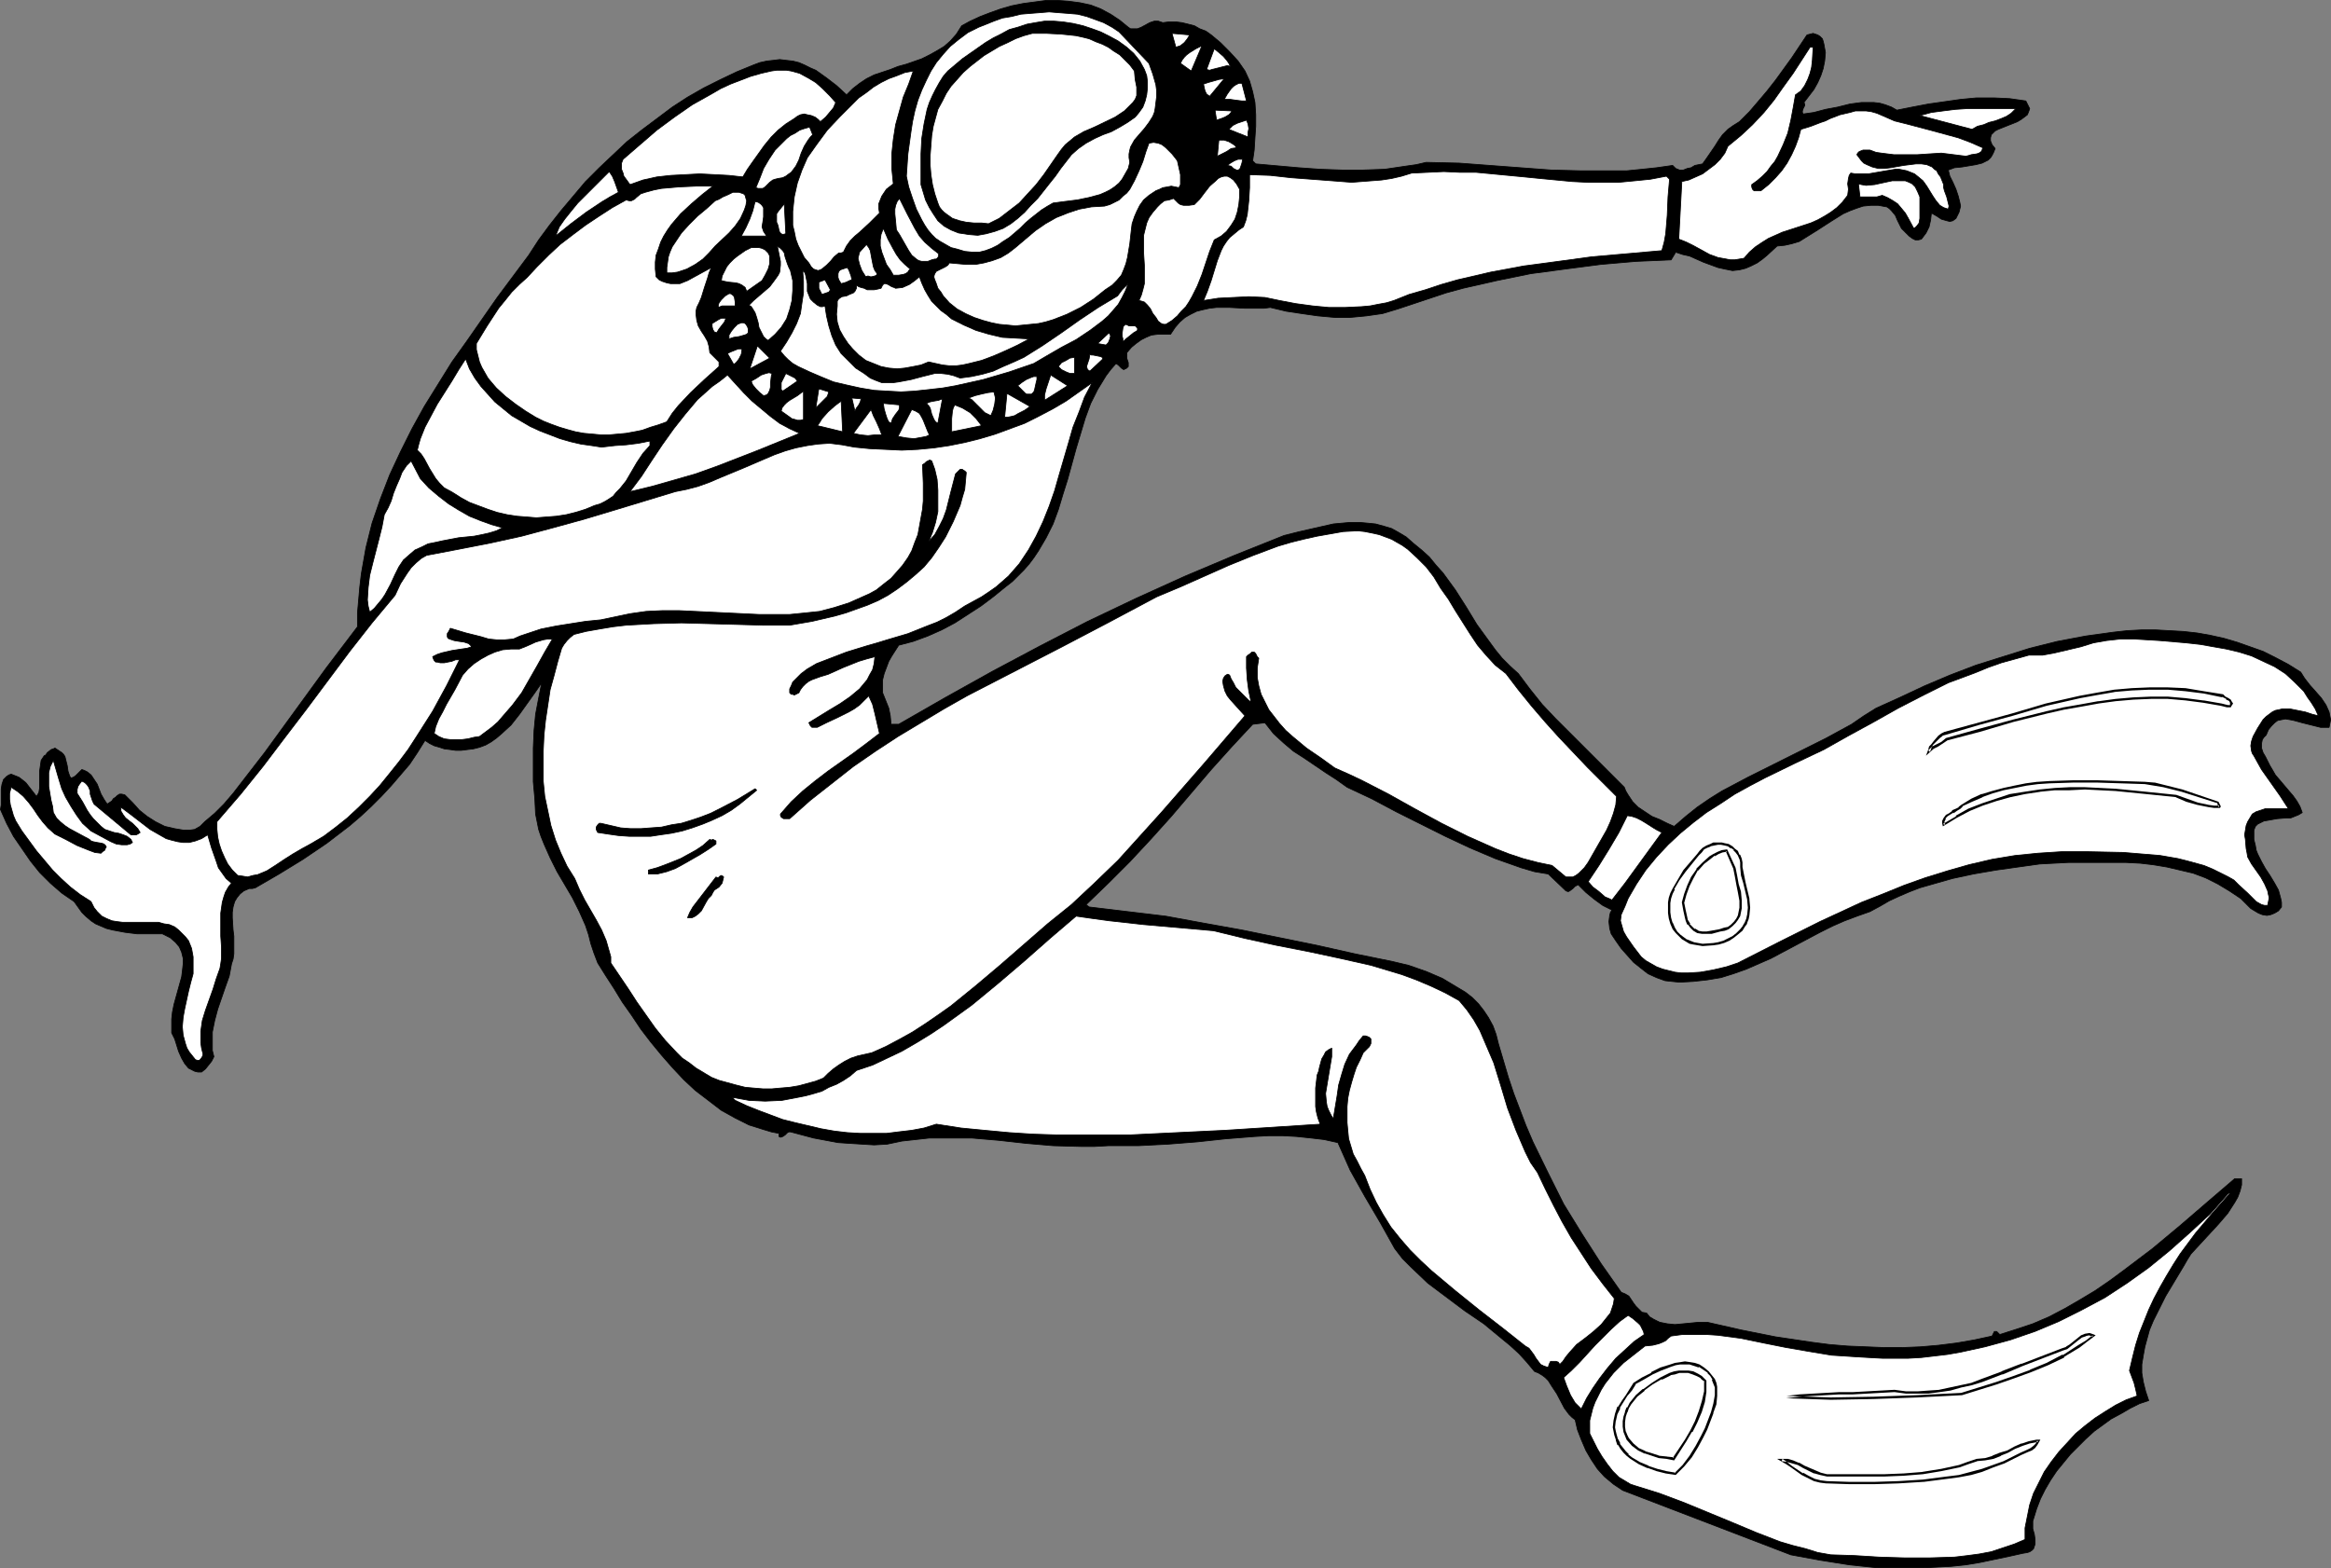 <?xml version="1.0" encoding="UTF-8" standalone="no"?>
<svg
   version="1.0"
   width="129.809mm"
   height="87.349mm"
   id="svg91"
   sodipodi:docname="Scuba Diver 28.wmf"
   xmlns:inkscape="http://www.inkscape.org/namespaces/inkscape"
   xmlns:sodipodi="http://sodipodi.sourceforge.net/DTD/sodipodi-0.dtd"
   xmlns="http://www.w3.org/2000/svg"
   xmlns:svg="http://www.w3.org/2000/svg">
  <rect width="100%" height="100%" fill="#808080" stroke="none"/>
  <sodipodi:namedview
     id="namedview91"
     pagecolor="#ffffff"
     bordercolor="#000000"
     borderopacity="0.25"
     inkscape:showpageshadow="2"
     inkscape:pageopacity="0.0"
     inkscape:pagecheckerboard="0"
     inkscape:deskcolor="#d1d1d1"
     inkscape:document-units="mm" />
  <defs
     id="defs1">
    <pattern
       id="WMFhbasepattern"
       patternUnits="userSpaceOnUse"
       width="6"
       height="6"
       x="0"
       y="0" />
  </defs>
  <path
     style="fill:#000000;fill-opacity:1;fill-rule:evenodd;stroke:#000000;stroke-width:0.162px;stroke-linecap:round;stroke-linejoin:round;stroke-miterlimit:4;stroke-dasharray:none;stroke-opacity:1"
     d="m 253.308,26.906 0.162,0.97 v 0.808 1.454 l -0.323,1.454 -0.485,1.454 -0.485,1.293 -0.485,1.454 -0.323,1.454 v 1.616 l -0.162,-0.485 -0.162,-0.808 -0.162,-0.97 -0.162,-0.97 -0.646,-2.101 -0.323,-0.97 -0.323,-0.97 -0.646,-0.808 -0.808,-0.808 -0.97,-0.646 -0.97,-0.485 -0.808,-0.485 -0.646,-0.646 -0.162,-0.323 -0.162,-0.323 v -0.646 l 0.162,-0.485 0.808,-1.293 0.485,-1.293 0.323,-1.293 v -1.293 -1.293 l -0.162,-1.293 -0.323,-1.454 -0.162,-1.454 0.97,0.323 0.808,0.323 0.808,0.485 0.646,0.646 1.131,1.293 0.97,1.616 0.808,1.778 0.646,1.778 z"
     id="path1" />
  <path
     style="fill:#000000;fill-opacity:1;fill-rule:evenodd;stroke:#000000;stroke-width:0.162px;stroke-linecap:round;stroke-linejoin:round;stroke-miterlimit:4;stroke-dasharray:none;stroke-opacity:1"
     d="m 237.471,5.737 0.485,0.323 h 0.485 0.97 l 0.808,-0.323 1.778,-0.97 0.97,-0.323 h 0.808 l 0.485,0.162 0.485,0.162 1.293,-0.162 h 1.454 l 1.293,0.162 1.293,0.323 1.293,0.323 1.131,0.646 1.293,0.485 1.131,0.808 1.939,1.616 1.939,1.939 1.778,1.939 1.454,2.101 0.97,2.101 0.646,2.262 0.485,2.262 0.162,2.586 v 2.424 l -0.162,2.424 -0.162,2.586 -0.323,2.262 0.646,0.646 9.05,0.808 4.525,0.323 4.525,0.162 h 4.525 l 4.525,-0.162 4.363,-0.646 2.262,-0.323 2.101,-0.485 6.949,0.162 6.464,0.485 6.464,0.485 6.464,0.485 6.302,0.162 h 6.302 3.232 l 3.232,-0.323 3.07,-0.323 3.394,-0.485 0.323,0.323 0.323,0.323 0.808,0.323 h 0.808 l 0.808,-0.323 0.808,-0.162 0.808,-0.485 0.808,-0.162 0.808,-0.162 0.808,-1.131 1.778,-2.586 0.808,-1.293 0.808,-1.131 1.131,-1.131 1.131,-0.808 1.293,-0.808 2.101,-2.101 1.939,-2.262 1.778,-2.101 1.778,-2.262 3.394,-4.686 3.232,-4.848 0.646,-0.162 0.646,-0.162 0.485,0.162 0.485,0.162 0.485,0.323 0.485,0.485 0.162,0.485 0.162,0.646 0.323,1.778 -0.162,1.778 -0.323,1.616 -0.485,1.454 -0.646,1.454 -0.808,1.454 -2.101,2.747 0.162,0.323 v 0.323 l -0.323,0.646 -0.162,0.485 v 0.323 l 0.162,0.323 2.262,-0.323 2.424,-0.646 2.586,-0.485 2.586,-0.646 2.424,-0.323 h 1.293 1.293 l 1.293,0.162 1.131,0.323 1.293,0.485 1.131,0.646 3.232,-0.646 3.394,-0.646 3.394,-0.485 3.394,-0.485 3.394,-0.323 h 3.555 l 3.394,0.162 3.394,0.485 0.485,0.97 0.323,0.646 -0.162,0.485 -0.323,0.808 -0.646,0.485 -0.646,0.485 -0.808,0.485 -1.616,0.646 -1.616,0.646 -0.808,0.323 -0.646,0.323 -0.485,0.485 -0.323,0.323 -0.162,0.646 v 0.646 l 0.323,0.808 0.646,0.808 -0.323,0.808 -0.323,0.646 -0.323,0.485 -0.485,0.485 -0.646,0.323 -0.646,0.323 -1.293,0.323 -2.909,0.485 -1.616,0.162 -1.293,0.485 0.323,1.293 0.646,1.293 0.646,1.454 0.485,1.454 0.323,1.293 0.162,0.808 -0.162,0.646 -0.162,0.646 -0.323,0.646 -0.323,0.646 -0.646,0.485 -0.646,0.162 -0.646,-0.162 -1.131,-0.323 -0.97,-0.646 -1.131,-0.646 -0.162,1.454 -0.323,1.454 -0.323,0.646 -0.323,0.646 -0.485,0.646 -0.485,0.646 -0.646,0.162 h -0.646 l -0.646,-0.323 -0.646,-0.485 -1.131,-1.131 -0.485,-0.485 -0.323,-0.646 -0.485,-0.97 -0.485,-1.131 -0.808,-0.97 -0.485,-0.485 -0.485,-0.323 -1.778,-0.323 h -1.616 l -1.616,0.162 -1.454,0.485 -1.293,0.485 -1.454,0.646 -2.586,1.616 -2.747,1.778 -2.586,1.616 -1.293,0.808 -1.616,0.485 -1.454,0.323 -1.616,0.162 -2.101,1.939 -0.97,0.808 -1.131,0.808 -1.293,0.646 -1.131,0.485 -1.293,0.323 -1.454,0.162 -1.616,-0.323 -1.454,-0.323 -3.07,-1.131 -2.909,-1.293 -1.454,-0.323 -1.454,-0.485 -0.97,1.616 -7.434,0.323 -7.434,0.646 -7.434,0.97 -7.272,0.97 -7.11,1.454 -7.11,1.616 -3.555,0.97 -3.394,1.131 -3.394,1.131 -3.394,1.131 -1.616,0.485 -1.616,0.485 -3.394,0.485 -3.394,0.323 h -3.232 l -3.555,-0.323 -3.394,-0.485 -3.232,-0.485 -3.394,-0.808 -1.293,0.162 h -1.454 -2.747 l -3.07,-0.162 h -2.747 l -1.454,0.162 -1.454,0.323 -1.293,0.323 -1.293,0.646 -1.131,0.646 -1.131,0.97 -0.97,1.131 -0.97,1.454 h -1.454 -1.293 l -1.293,0.162 -1.131,0.485 -0.97,0.485 -1.131,0.808 -0.97,0.808 -0.97,1.131 v 0.485 0.646 l 0.323,0.97 v 0.485 0.323 l -0.323,0.323 -0.646,0.323 -0.485,-0.323 -0.323,-0.323 -0.162,-0.162 -0.162,-0.162 -0.485,-0.323 -1.131,1.293 -0.97,1.293 -1.778,2.909 -1.454,2.909 -1.131,3.07 -0.97,3.232 -0.97,3.232 -1.778,6.464 -0.97,3.07 -0.97,3.232 -1.131,3.07 -1.454,2.909 -1.616,2.747 -0.97,1.454 -0.97,1.293 -1.131,1.293 -1.131,1.131 -1.293,1.293 -1.454,1.131 -2.586,2.101 -2.586,1.939 -2.747,1.778 -2.747,1.778 -2.747,1.454 -2.909,1.293 -3.07,1.131 -3.07,0.808 -1.454,2.262 -0.646,1.131 -0.485,1.293 -0.485,1.293 -0.323,1.293 v 1.293 1.454 l 0.646,1.616 0.646,1.616 0.323,1.616 0.162,1.778 h 1.616 l 9.858,-5.656 9.858,-5.494 10.019,-5.333 10.019,-5.171 10.181,-4.848 10.342,-4.686 10.342,-4.363 10.504,-4.201 3.232,-0.808 3.555,-0.808 3.555,-0.808 1.778,-0.162 1.778,-0.162 h 1.939 l 1.778,0.162 1.616,0.162 1.778,0.485 1.616,0.485 1.454,0.808 1.616,0.97 1.454,1.293 1.778,1.454 1.616,1.454 1.454,1.778 1.454,1.616 2.586,3.555 2.262,3.555 2.262,3.717 2.586,3.555 1.293,1.778 1.454,1.778 1.616,1.616 1.778,1.616 2.424,3.232 2.586,3.232 2.747,2.909 2.909,2.909 5.818,5.817 2.909,2.909 2.909,2.909 0.323,0.808 0.485,0.808 0.97,1.454 1.131,1.131 1.454,0.97 1.454,0.97 1.616,0.646 1.616,0.808 1.454,0.646 2.424,-2.101 2.424,-1.939 2.586,-1.778 2.586,-1.616 2.747,-1.454 2.747,-1.454 5.494,-2.747 5.494,-2.747 5.494,-2.747 5.333,-2.909 2.586,-1.778 2.586,-1.616 5.01,-2.262 5.171,-2.424 5.333,-2.262 5.494,-2.101 5.656,-1.778 5.656,-1.778 5.818,-1.454 5.979,-1.131 5.818,-0.808 2.909,-0.323 3.07,-0.162 h 2.909 l 2.909,0.162 2.909,0.162 2.909,0.323 2.747,0.485 2.909,0.646 2.747,0.808 2.747,0.97 2.747,0.97 2.586,1.293 2.747,1.454 2.586,1.616 0.808,1.293 1.131,1.454 1.293,1.454 1.131,1.293 0.97,1.454 0.646,1.454 0.162,0.808 0.162,0.808 -0.162,0.808 -0.162,0.808 h -0.97 -0.808 l -1.939,-0.485 -1.939,-0.485 -1.778,-0.485 -0.808,-0.162 -0.97,-0.162 -0.808,0.162 -0.808,0.162 -0.646,0.485 -0.646,0.646 -0.646,0.808 -0.485,1.131 -0.485,0.485 -0.323,0.485 -0.162,0.808 v 0.97 l 0.323,0.97 0.485,0.808 0.97,1.939 0.485,0.808 0.646,1.131 0.97,1.131 1.778,2.101 0.97,1.131 0.808,1.131 0.646,1.131 0.485,1.293 -0.808,0.485 -0.808,0.323 -0.808,0.323 h -0.97 l -1.939,0.162 -1.778,0.323 -0.97,0.162 -0.646,0.323 -0.646,0.323 -0.485,0.485 -0.323,0.808 v 0.808 1.131 l 0.323,1.293 0.162,0.97 0.323,0.808 0.808,1.616 0.808,1.454 0.97,1.454 0.97,1.616 0.808,1.454 0.485,1.778 0.162,0.808 v 0.97 l -0.646,0.808 -0.808,0.485 -0.808,0.323 -0.808,0.162 -0.97,-0.162 -0.808,-0.323 -0.808,-0.485 -0.808,-0.485 -2.101,-2.101 -2.424,-1.616 -2.424,-1.454 -2.586,-1.293 -2.586,-0.97 -2.747,-0.646 -2.747,-0.646 -2.909,-0.485 -2.747,-0.323 -3.07,-0.162 h -5.818 -6.141 l -6.141,0.323 -9.211,1.293 -4.686,0.808 -4.525,0.97 -4.525,1.293 -2.262,0.646 -2.101,0.808 -2.262,0.97 -2.101,0.97 -1.939,1.131 -2.101,1.131 -2.747,0.97 -2.586,0.97 -2.586,1.131 -2.586,1.293 -5.171,2.747 -5.171,2.747 -2.586,1.131 -2.586,1.131 -2.747,0.97 -2.586,0.808 -2.909,0.485 -2.909,0.323 -2.909,0.162 -1.616,-0.162 -1.454,-0.162 -1.778,-0.646 -1.778,-0.808 -1.454,-1.131 -1.616,-1.293 -1.293,-1.454 -1.293,-1.454 -1.131,-1.616 -0.97,-1.454 -0.323,-1.131 -0.162,-1.454 0.162,-1.293 0.162,-0.646 0.323,-0.485 -1.939,-0.97 -1.778,-1.293 -1.778,-1.454 -1.616,-1.616 -0.323,0.162 -0.323,0.162 -0.485,0.485 -0.646,0.485 -0.323,0.162 -0.485,-0.162 -3.717,-3.555 -2.909,-0.485 -2.747,-0.808 -2.747,-0.97 -2.747,-0.97 -5.333,-2.262 -5.171,-2.424 -5.171,-2.586 -5.171,-2.586 -5.171,-2.747 -5.171,-2.424 -2.262,-1.616 -2.262,-1.454 -4.525,-3.07 -2.262,-1.454 -2.101,-1.778 -2.101,-1.939 -1.778,-2.262 -2.586,0.323 -4.363,4.686 -4.363,4.848 -8.403,9.857 -4.363,4.848 -4.363,4.686 -4.525,4.525 -4.686,4.525 0.646,0.485 8.08,0.97 8.08,0.97 7.918,1.454 8.08,1.454 15.837,3.232 7.918,1.778 7.918,1.616 3.394,0.808 3.717,1.293 3.394,1.454 1.616,0.97 1.616,0.97 1.616,0.97 1.454,1.131 1.293,1.293 1.131,1.454 0.97,1.454 0.97,1.778 0.646,1.778 0.485,1.939 2.101,7.11 1.131,3.393 1.293,3.393 1.293,3.393 1.454,3.393 3.232,6.625 3.232,6.464 3.878,6.302 4.04,6.302 4.202,5.979 0.808,0.323 0.808,0.485 0.97,1.454 0.485,0.646 0.646,0.646 0.646,0.646 0.97,0.162 0.646,0.808 0.808,0.485 0.646,0.323 0.646,0.323 1.616,0.323 1.616,0.162 3.394,-0.323 1.616,-0.162 h 1.778 l 7.11,1.616 7.272,1.454 7.595,1.131 3.717,0.485 3.878,0.323 3.878,0.162 3.878,0.162 h 3.717 l 3.878,-0.162 3.717,-0.323 3.878,-0.485 3.717,-0.646 3.717,-0.808 0.162,-0.323 0.162,-0.323 0.162,-0.323 h 0.162 0.323 l 0.646,0.646 3.555,-1.131 3.394,-1.131 3.394,-1.454 3.394,-1.778 3.07,-1.778 3.232,-1.939 3.07,-2.101 3.07,-2.262 5.979,-4.525 5.818,-4.848 5.818,-5.009 5.656,-4.848 h 1.454 v 1.293 l -0.323,1.293 -0.485,1.293 -0.646,1.131 -1.454,2.262 -1.939,2.262 -1.939,2.101 -1.939,2.101 -1.939,2.101 -0.808,1.293 -0.646,1.131 -1.939,3.232 -1.939,3.232 -1.778,3.555 -0.808,1.616 -0.808,1.939 -0.485,1.778 -0.485,1.778 -0.323,1.778 -0.323,1.939 v 1.778 l 0.323,1.939 0.485,1.939 0.646,1.939 -1.939,0.646 -1.939,0.97 -1.939,1.131 -2.101,1.131 -1.778,1.293 -1.778,1.293 -1.778,1.616 -1.616,1.616 -1.616,1.616 -1.454,1.778 -1.454,1.778 -1.293,1.939 -1.131,1.939 -0.97,1.939 -0.808,2.101 -0.646,2.101 -0.162,0.485 v 0.485 1.131 l 0.323,1.131 0.162,1.131 v 0.97 l -0.162,0.485 -0.162,0.485 -0.323,0.323 -0.485,0.323 -0.485,0.162 -0.97,0.162 -2.909,0.646 -3.07,0.646 -3.07,0.646 -2.909,0.485 -3.07,0.323 -3.07,0.162 -3.07,0.162 h -3.07 -6.141 l -6.141,-0.646 -6.141,-0.97 -6.141,-1.131 -35.39,-13.574 -1.939,-1.293 -1.939,-1.616 -1.454,-1.616 -1.293,-1.939 -1.131,-1.939 -0.97,-2.262 -0.808,-2.101 -0.485,-2.101 -0.646,-0.485 -0.646,-0.646 -0.97,-1.293 -1.616,-3.07 -0.97,-1.454 -0.808,-1.293 -0.646,-0.646 -0.646,-0.485 -0.808,-0.485 -0.808,-0.323 -1.616,-1.939 -1.616,-1.778 -1.939,-1.778 -1.778,-1.454 -3.717,-3.07 -4.04,-2.747 -3.878,-2.909 -3.878,-2.909 -3.555,-3.393 -1.778,-1.778 -1.616,-2.101 -3.07,-5.494 -3.232,-5.494 -3.07,-5.494 -1.293,-2.909 -1.293,-2.909 -2.909,-0.646 -2.747,-0.323 -3.07,-0.323 -2.909,-0.162 h -2.909 l -2.909,0.162 -6.141,0.485 -5.979,0.646 -6.141,0.485 -6.302,0.323 h -3.07 -3.232 l -2.909,0.162 h -2.909 l -5.818,-0.162 -5.656,-0.485 -5.818,-0.646 -5.656,-0.485 h -2.909 -2.909 -3.07 l -2.909,0.323 -2.909,0.323 -3.07,0.646 -2.747,0.162 -2.586,-0.162 -2.586,-0.162 -2.424,-0.162 -2.586,-0.485 -2.586,-0.485 -4.848,-1.293 h -0.323 l -0.323,0.162 -0.485,0.485 -0.485,0.323 -0.485,0.162 -0.323,-0.162 v -0.646 l -1.616,-0.323 -1.616,-0.485 -3.07,-0.97 -2.909,-1.454 -2.909,-1.616 -2.747,-2.101 -2.747,-2.101 -2.424,-2.262 -2.424,-2.586 -2.262,-2.586 -2.262,-2.747 -2.101,-2.747 -1.939,-2.909 -1.939,-2.747 -1.778,-2.909 -1.778,-2.747 -1.616,-2.586 -0.808,-2.101 -0.646,-1.939 -0.485,-1.939 -0.646,-1.939 -1.293,-2.909 -1.454,-2.909 -1.616,-2.747 -1.616,-2.747 -1.454,-2.909 -1.293,-2.909 -0.646,-1.616 -0.485,-1.454 -0.323,-1.616 -0.323,-1.616 -0.162,-3.232 -0.323,-3.555 v -3.555 -3.555 l 0.162,-3.717 0.323,-3.393 0.646,-3.393 0.646,-3.232 -1.454,2.101 -1.616,2.262 -1.616,2.262 -1.778,2.262 -1.939,1.778 -1.131,0.97 -1.131,0.808 -1.131,0.646 -1.293,0.485 -1.293,0.323 -1.293,0.162 -1.293,0.162 h -1.131 l -1.131,-0.162 -1.293,-0.162 -0.97,-0.323 -1.131,-0.323 -0.97,-0.485 -0.97,-0.646 -1.616,2.586 -1.616,2.424 -1.939,2.262 -1.939,2.262 -2.101,2.262 -2.101,2.101 -2.262,2.101 -2.262,1.939 -4.848,3.717 -5.01,3.393 -5.01,3.07 -5.01,2.909 -0.646,0.162 h -0.646 l -1.131,0.485 -0.808,0.646 -0.646,0.808 -0.485,0.808 -0.323,1.131 -0.162,1.131 v 1.131 l 0.162,2.586 0.162,1.293 v 2.586 1.131 l -0.162,1.131 -0.323,0.97 -0.485,2.586 -0.808,2.262 -1.616,4.686 -0.646,2.424 -0.485,2.424 v 1.293 1.293 1.293 l 0.323,1.293 -0.485,0.97 -0.646,0.808 -0.646,0.808 -0.808,0.646 h -0.808 l -0.646,-0.162 -0.646,-0.323 -0.646,-0.323 -0.808,-0.97 -0.646,-1.131 -0.646,-1.454 -0.808,-2.586 -0.646,-1.293 v -1.454 -1.454 l 0.162,-1.454 0.323,-1.616 0.808,-2.909 0.808,-2.909 0.162,-1.293 0.162,-1.454 v -1.131 l -0.323,-1.293 -0.485,-1.131 -0.808,-0.97 -1.131,-0.97 -0.646,-0.323 -0.97,-0.485 h -5.333 l -2.586,-0.323 -2.586,-0.485 -1.293,-0.323 -1.131,-0.485 -1.131,-0.485 -0.97,-0.646 -1.131,-0.97 -0.808,-0.808 -0.808,-1.131 -0.808,-1.131 -2.586,-1.778 -2.424,-2.101 -2.262,-2.262 -1.939,-2.424 -1.778,-2.586 -1.778,-2.586 -1.454,-2.747 -1.293,-2.909 0.162,-0.97 v -3.393 l 0.162,-0.97 0.323,-0.97 0.646,-0.646 0.485,-0.323 0.485,-0.162 0.808,0.323 0.808,0.323 0.646,0.485 0.808,0.646 1.131,1.454 1.131,1.454 0.485,-0.808 0.162,-0.97 v -3.555 l 0.162,-1.131 0.162,-1.131 0.323,-0.485 0.323,-0.485 0.323,-0.162 0.323,-0.485 0.808,-0.646 0.485,-0.162 0.323,-0.162 0.485,0.323 0.485,0.323 0.485,0.323 0.323,0.323 0.323,0.485 0.162,0.646 0.323,1.293 0.162,1.131 0.162,0.485 0.162,0.485 0.162,0.323 0.162,0.162 0.485,-0.162 0.485,-0.323 0.485,-0.485 0.808,-0.808 0.485,0.162 0.646,0.323 0.808,0.646 0.646,0.97 0.646,0.97 0.808,2.101 0.646,1.131 0.646,0.97 0.485,-0.323 0.485,-0.323 0.323,-0.485 0.485,-0.323 0.323,-0.323 0.485,-0.323 h 0.485 l 0.646,0.162 1.616,1.616 1.454,1.616 1.616,1.293 1.778,1.131 1.939,0.97 2.101,0.485 1.939,0.323 h 1.131 l 1.131,-0.162 1.131,-0.646 0.97,-0.97 2.101,-1.778 1.939,-1.939 0.97,-1.131 0.97,-1.131 6.626,-8.565 12.928,-17.775 6.626,-8.726 v -2.909 l 0.485,-5.494 0.323,-2.747 0.485,-2.747 0.485,-2.747 0.646,-2.586 0.646,-2.586 1.778,-5.171 1.939,-5.009 2.262,-4.848 2.424,-4.848 2.586,-4.686 2.909,-4.686 2.909,-4.686 3.232,-4.525 6.302,-9.049 6.626,-8.888 2.101,-3.232 2.262,-3.07 2.424,-3.07 2.586,-3.07 2.586,-3.07 2.909,-2.909 2.909,-2.747 2.909,-2.747 3.07,-2.424 3.232,-2.424 3.232,-2.424 3.232,-2.101 3.394,-1.939 3.555,-1.778 3.394,-1.616 3.555,-1.454 1.293,-0.485 1.454,-0.323 1.454,-0.162 1.293,-0.162 1.293,0.162 1.454,0.162 1.293,0.323 1.131,0.485 1.293,0.646 1.131,0.485 2.262,1.616 2.101,1.616 2.101,1.939 1.293,-1.293 1.454,-1.131 1.454,-0.97 1.616,-0.808 3.394,-1.131 1.616,-0.646 1.778,-0.485 3.232,-1.131 1.616,-0.808 1.454,-0.808 1.616,-0.97 1.293,-1.131 1.293,-1.454 1.131,-1.778 1.778,-0.97 2.101,-0.97 2.101,-0.808 2.262,-0.808 2.262,-0.646 2.424,-0.485 2.424,-0.323 2.424,-0.323 h 2.424 l 2.262,0.162 2.424,0.323 2.262,0.485 2.101,0.808 2.101,1.131 1.939,1.293 z"
     id="path2" />
  <path
     style="fill:#ffffff;fill-opacity:1;fill-rule:evenodd;stroke:#000000;stroke-width:0.162px;stroke-linecap:round;stroke-linejoin:round;stroke-miterlimit:4;stroke-dasharray:none;stroke-opacity:1"
     d="m 241.834,13.332 0.808,2.262 0.323,1.131 0.323,1.131 0.162,1.293 v 1.131 l -0.162,1.293 -0.162,1.293 -0.162,0.808 -0.323,0.808 -0.808,1.293 -0.97,1.293 -1.131,1.293 -0.97,1.131 -0.808,1.454 -0.162,0.646 -0.162,0.808 v 0.808 l 0.162,0.97 -0.323,1.293 -0.646,1.131 -0.646,1.131 -0.646,0.808 -0.97,0.808 -0.97,0.646 -0.97,0.485 -1.131,0.485 -2.424,0.646 -2.424,0.485 -2.586,0.323 -2.424,0.323 -1.131,0.646 -1.293,0.808 -2.262,1.778 -1.131,0.97 -1.131,1.131 -2.262,1.939 -1.293,0.808 -1.131,0.808 -1.293,0.646 -1.293,0.485 -1.293,0.323 h -1.454 l -1.616,-0.162 -1.616,-0.485 -1.293,-0.323 -1.131,-0.646 -1.131,-0.646 -0.97,-0.646 -0.808,-0.808 -0.808,-0.97 -0.646,-0.97 -0.646,-1.131 -1.131,-2.262 -0.808,-2.262 -0.808,-2.424 -0.485,-2.262 0.323,-4.686 0.646,-4.686 0.323,-2.101 0.485,-2.262 0.646,-2.262 0.808,-2.101 0.97,-2.101 0.97,-1.939 1.131,-1.778 1.454,-1.778 1.454,-1.616 1.778,-1.454 1.939,-1.454 2.262,-1.131 1.616,-0.646 1.616,-0.646 1.778,-0.646 1.939,-0.323 1.939,-0.485 1.939,-0.162 2.101,-0.162 1.939,-0.162 1.939,0.162 2.101,0.162 1.939,0.162 1.939,0.485 1.778,0.646 1.778,0.646 1.778,0.97 1.454,0.97 z"
     id="path3" />
  <path
     style="fill:#000000;fill-opacity:1;fill-rule:evenodd;stroke:#000000;stroke-width:0.162px;stroke-linecap:round;stroke-linejoin:round;stroke-miterlimit:4;stroke-dasharray:none;stroke-opacity:1"
     d="m 240.865,14.624 0.485,1.293 0.162,1.293 v 1.293 l -0.162,1.454 -0.323,1.293 -0.485,1.293 -0.808,1.131 -0.808,0.97 -1.616,1.131 -1.616,0.97 -1.778,0.97 -1.778,0.646 -1.778,0.808 -1.778,0.97 -1.616,1.131 -1.454,1.293 -1.131,1.454 -1.131,1.454 -1.131,1.616 -1.293,1.616 -2.424,3.07 -1.454,1.454 -1.293,1.454 -1.454,1.293 -1.454,1.131 -1.616,0.97 -1.778,0.646 -1.778,0.485 -1.778,0.323 -1.939,-0.162 -0.97,-0.162 -1.131,-0.162 -0.808,-0.323 -0.808,-0.323 -1.454,-0.808 -1.293,-1.131 -0.97,-1.454 -0.808,-1.293 -0.808,-1.616 -0.485,-1.616 -0.485,-1.616 v -3.232 -3.232 l 0.162,-3.232 0.485,-3.07 0.646,-3.07 0.485,-1.454 0.646,-1.454 0.646,-1.293 0.808,-1.454 0.808,-1.293 0.97,-1.131 3.07,-2.586 3.232,-2.262 1.616,-1.131 1.616,-0.97 1.616,-0.808 1.778,-0.97 1.778,-0.485 1.939,-0.646 1.778,-0.323 1.939,-0.323 h 1.939 l 1.939,0.162 2.101,0.323 2.101,0.485 1.939,0.646 1.778,0.646 1.939,0.97 1.778,0.97 1.778,1.293 1.454,1.293 1.293,1.616 z"
     id="path4" />
  <path
     style="fill:#ffffff;fill-opacity:1;fill-rule:evenodd;stroke:#000000;stroke-width:0.162px;stroke-linecap:round;stroke-linejoin:round;stroke-miterlimit:4;stroke-dasharray:none;stroke-opacity:1"
     d="m 238.764,14.948 0.162,1.778 0.323,1.616 v 0.808 0.97 l -0.323,0.808 -0.485,0.646 -0.97,0.97 -0.808,0.808 -0.97,0.646 -0.97,0.646 -4.363,2.101 -2.262,0.97 -1.939,1.131 -0.97,0.808 -0.97,0.808 -0.808,0.97 -0.808,1.131 -2.909,4.201 -1.616,2.101 -1.778,1.939 -1.778,1.939 -2.101,1.616 -2.101,1.616 -2.262,1.131 -1.454,-0.162 h -1.616 l -1.616,-0.162 -1.454,-0.323 -1.454,-0.485 -1.131,-0.808 -0.646,-0.485 -0.485,-0.485 -0.485,-0.646 -0.323,-0.808 -0.646,-1.939 -0.485,-1.939 -0.323,-2.101 -0.162,-1.939 v -2.101 l 0.162,-2.101 0.162,-2.101 0.323,-1.939 0.485,-1.778 0.485,-1.778 0.97,-1.778 0.808,-1.616 0.97,-1.454 1.293,-1.454 1.293,-1.454 1.454,-1.293 1.454,-1.131 1.454,-1.131 1.616,-0.97 1.616,-0.97 1.778,-0.808 1.616,-0.808 1.778,-0.646 1.778,-0.485 h 3.07 l 3.07,0.162 3.07,0.323 1.454,0.323 1.293,0.323 1.454,0.646 1.293,0.485 1.293,0.646 1.131,0.808 1.293,0.808 0.97,0.97 1.131,1.131 z"
     id="path5" />
  <path
     style="fill:#ffffff;fill-opacity:1;fill-rule:evenodd;stroke:#000000;stroke-width:0.162px;stroke-linecap:round;stroke-linejoin:round;stroke-miterlimit:4;stroke-dasharray:none;stroke-opacity:1"
     d="m 381.618,9.938 -0.162,2.747 -0.162,1.454 -0.323,1.293 -0.485,1.293 -0.646,1.293 -0.808,1.131 -1.131,0.808 -0.485,2.747 -0.485,2.586 -0.646,2.747 -0.97,2.424 -1.131,2.424 -0.646,1.131 -0.808,0.97 -0.808,1.131 -0.97,0.97 -1.131,0.97 -1.131,0.808 v 0.485 l 0.162,0.485 0.323,0.323 h 0.162 0.323 0.97 l 1.616,-1.293 1.454,-1.454 1.293,-1.454 1.131,-1.616 0.97,-1.778 0.808,-1.778 0.646,-1.778 0.485,-1.778 2.101,-0.646 2.101,-0.808 0.97,-0.323 0.97,-0.485 2.101,-0.808 2.101,-0.485 1.131,-0.323 h 1.131 1.131 l 1.131,0.162 1.131,0.323 1.131,0.485 2.586,1.131 2.586,0.646 5.494,1.454 5.333,1.454 2.586,0.97 2.586,1.131 -0.162,0.485 -0.162,0.323 -0.485,0.323 -0.485,0.162 -1.131,0.162 -0.485,0.162 -0.646,0.162 -2.586,-0.323 -2.586,-0.323 -2.586,0.162 -2.424,0.162 h -2.586 -2.424 l -2.586,-0.323 -1.131,-0.162 -1.293,-0.485 h -1.454 l -0.808,0.323 -0.323,0.323 -0.162,0.323 0.485,0.646 0.485,0.646 0.485,0.485 0.646,0.323 1.131,0.485 1.293,0.323 h 1.293 l 1.293,-0.162 2.747,-0.485 1.293,-0.162 1.293,-0.162 h 1.131 l 1.131,0.162 1.131,0.485 0.485,0.485 0.485,0.323 0.323,0.646 0.485,0.646 0.323,0.808 0.323,0.808 v 0.646 l 0.162,0.646 0.485,1.293 0.323,1.293 0.162,0.646 -0.162,0.646 -0.485,-0.162 -0.485,-0.162 -0.808,-0.485 -0.808,-0.97 -0.646,-0.97 -1.293,-2.101 -0.808,-1.131 -0.97,-0.808 -0.808,-0.646 -0.808,-0.323 -0.808,-0.323 -0.808,-0.162 -0.808,-0.162 h -0.808 l -1.939,0.323 -3.717,0.646 h -1.778 -0.97 l -0.97,-0.162 -0.323,0.485 -0.162,0.646 -0.162,1.131 0.162,1.131 -0.162,1.293 -1.131,1.454 -1.131,1.131 -1.293,0.97 -1.293,0.808 -1.454,0.808 -1.454,0.646 -5.979,1.939 -1.454,0.646 -1.454,0.646 -1.293,0.808 -1.454,0.97 -1.293,1.131 -1.131,1.293 -0.97,0.162 -0.97,0.162 h -0.97 l -0.808,-0.162 -1.778,-0.323 -1.778,-0.646 -3.232,-1.778 -1.616,-0.808 -1.616,-0.646 0.646,-12.12 1.454,-0.323 1.454,-0.646 1.454,-0.646 1.293,-0.97 1.293,-0.97 1.131,-1.131 0.97,-1.293 0.646,-1.454 2.747,-2.262 2.424,-2.262 2.424,-2.586 2.101,-2.586 1.939,-2.747 2.101,-2.909 3.555,-5.494 z"
     id="path6" />
  <path
     style="fill:#ffffff;fill-opacity:1;fill-rule:evenodd;stroke:#000000;stroke-width:0.162px;stroke-linecap:round;stroke-linejoin:round;stroke-miterlimit:4;stroke-dasharray:none;stroke-opacity:1"
     d="m 175.901,21.573 -0.485,1.131 -0.808,0.97 -0.808,0.97 -1.131,0.97 -0.485,-0.485 -0.646,-0.485 -0.808,-0.323 -0.808,-0.162 -0.646,-0.162 -0.808,0.162 -0.646,0.323 -0.646,0.485 -1.778,1.131 -1.616,1.293 -1.454,1.454 -1.454,1.778 -2.424,3.393 -1.131,1.616 -0.97,1.616 -2.909,-0.323 -3.07,-0.162 -3.07,-0.162 -3.07,0.162 -3.07,0.162 -2.909,0.323 -2.909,0.646 -2.747,0.97 -0.808,-1.131 -0.485,-0.646 -0.162,-0.646 -0.323,-0.808 v -0.646 -0.646 l 0.323,-0.808 3.555,-3.07 3.555,-3.07 3.717,-2.747 3.717,-2.586 4.04,-2.262 1.939,-1.131 2.101,-0.97 2.101,-0.808 2.101,-0.808 2.262,-0.646 2.101,-0.485 1.131,-0.162 h 0.97 1.131 l 0.97,0.162 1.778,0.485 1.778,0.97 1.616,0.97 1.454,1.293 1.454,1.454 z"
     id="path7" />
  <path
     style="fill:#ffffff;fill-opacity:1;fill-rule:evenodd;stroke:#000000;stroke-width:0.162px;stroke-linecap:round;stroke-linejoin:round;stroke-miterlimit:4;stroke-dasharray:none;stroke-opacity:1"
     d="m 192.223,14.948 -0.97,2.747 -1.131,2.747 -0.808,2.909 -0.808,2.909 -0.485,3.07 -0.323,3.07 v 3.07 l 0.323,3.232 -1.454,1.131 -0.97,1.454 -0.323,0.808 -0.323,0.808 v 0.97 l 0.162,0.97 -1.131,1.131 -0.97,0.97 -2.101,1.939 -0.97,0.808 -0.97,0.97 -0.808,1.131 -0.646,1.293 -0.485,0.162 h -0.485 l -0.97,0.808 -0.808,0.97 -0.808,0.808 -0.97,0.808 -0.323,0.162 -0.485,0.162 -0.485,-0.162 -0.485,-0.162 -0.485,-0.485 -0.485,-0.808 -0.97,-1.131 -0.646,-1.293 -0.646,-1.293 -0.485,-1.293 -0.323,-1.616 -0.323,-1.293 v -1.454 -1.454 l 0.323,-3.07 0.646,-2.909 0.97,-2.747 1.131,-2.586 1.939,-2.747 2.262,-3.07 2.586,-2.747 2.747,-2.747 1.293,-1.293 1.616,-1.131 1.454,-1.131 1.616,-0.97 1.616,-0.808 1.778,-0.646 1.616,-0.646 z"
     id="path8" />
  <path
     style="fill:#ffffff;fill-opacity:1;fill-rule:evenodd;stroke:#000000;stroke-width:0.162px;stroke-linecap:round;stroke-linejoin:round;stroke-miterlimit:4;stroke-dasharray:none;stroke-opacity:1"
     d="m 424.28,22.866 -0.97,0.97 -0.97,0.646 -1.131,0.485 -1.293,0.485 -1.293,0.323 -1.131,0.485 -1.293,0.323 -1.131,0.646 -10.989,-2.909 2.424,-0.646 2.424,-0.323 2.586,-0.323 2.424,-0.162 h 5.171 z"
     id="path9" />
  <path
     style="fill:#ffffff;fill-opacity:1;fill-rule:evenodd;stroke:#000000;stroke-width:0.162px;stroke-linecap:round;stroke-linejoin:round;stroke-miterlimit:4;stroke-dasharray:none;stroke-opacity:1"
     d="m 247.813,33.854 0.323,1.454 0.323,1.454 v 1.293 0.808 l -0.323,0.646 -0.808,-0.162 -0.808,-0.162 -0.808,0.162 -0.97,0.162 -0.646,0.323 -0.808,0.323 -1.454,0.97 -1.131,0.97 -0.808,1.131 -0.646,1.293 -0.485,1.131 -0.485,1.454 -0.162,1.293 -0.323,2.909 -0.485,2.909 -0.323,1.293 -0.485,1.293 -0.485,1.131 -0.97,1.131 -0.97,0.97 -1.454,0.97 -2.424,1.939 -2.747,1.778 -2.909,1.454 -2.909,1.131 -1.616,0.485 -1.454,0.323 -1.616,0.162 -1.616,0.162 -1.616,0.162 -1.616,-0.162 -1.778,-0.162 -1.616,-0.323 -1.778,-0.485 -1.939,-0.646 -1.778,-0.808 -1.778,-0.97 -1.616,-1.293 -1.293,-1.454 -0.485,-0.808 -0.646,-0.808 -0.323,-0.97 -0.323,-0.808 -0.162,-0.485 v -0.323 l 0.162,-0.485 0.323,-0.485 0.646,-0.323 0.646,-0.323 0.646,-0.323 0.485,-0.323 0.323,-0.485 1.778,0.162 1.778,0.162 h 1.939 l 1.778,-0.323 1.778,-0.485 1.778,-0.646 1.616,-0.97 1.454,-1.131 2.101,-1.778 2.101,-1.778 2.101,-1.454 2.262,-1.293 2.424,-0.97 2.424,-0.808 2.586,-0.485 2.747,-0.162 1.131,-0.323 0.97,-0.485 0.97,-0.485 0.808,-0.808 0.808,-0.646 0.646,-0.808 0.97,-1.778 0.97,-2.101 0.808,-1.939 0.646,-2.101 0.646,-1.778 0.97,-0.162 0.97,0.162 0.808,0.323 0.808,0.646 1.293,1.293 0.646,0.808 z"
     id="path10" />
  <path
     style="fill:#ffffff;fill-opacity:1;fill-rule:evenodd;stroke:#000000;stroke-width:0.162px;stroke-linecap:round;stroke-linejoin:round;stroke-miterlimit:4;stroke-dasharray:none;stroke-opacity:1"
     d="m 130.169,40.48 -1.778,0.97 -1.616,0.97 -3.394,2.262 -3.232,2.424 -3.232,2.586 0.808,-1.939 1.131,-1.616 1.293,-1.616 1.454,-1.778 3.394,-3.393 3.232,-3.232 0.646,0.97 0.485,1.131 z"
     id="path11" />
  <path
     style="fill:#ffffff;fill-opacity:1;fill-rule:evenodd;stroke:#000000;stroke-width:0.162px;stroke-linecap:round;stroke-linejoin:round;stroke-miterlimit:4;stroke-dasharray:none;stroke-opacity:1"
     d="m 350.752,37.086 0.646,0.646 -0.323,3.717 -0.162,3.878 -0.323,3.878 -0.323,1.778 -0.485,1.778 -7.272,0.646 -7.434,0.646 -7.11,0.97 -7.272,0.97 -6.949,1.293 -6.949,1.616 -3.394,0.97 -3.394,1.131 -3.394,0.97 -3.232,1.293 -1.616,0.485 -1.778,0.323 -1.616,0.323 -1.778,0.162 -3.394,0.162 h -3.555 l -3.394,-0.323 -3.555,-0.485 -3.394,-0.646 -3.07,-0.646 -3.394,-0.162 -3.232,0.162 -3.232,0.162 -3.07,0.485 0.808,-1.939 0.808,-2.262 0.646,-2.101 0.646,-2.101 0.808,-2.101 0.485,-0.97 0.646,-0.97 0.646,-0.808 0.97,-0.808 0.97,-0.808 0.97,-0.646 0.485,-1.293 0.323,-1.293 0.323,-2.909 0.162,-2.747 v -2.747 l 4.363,0.162 4.363,0.485 8.565,0.646 4.202,0.323 2.101,-0.162 2.101,-0.162 2.101,-0.162 2.101,-0.323 2.101,-0.485 2.101,-0.646 3.394,-0.162 3.394,-0.162 3.394,0.162 h 3.394 l 6.787,0.646 3.394,0.323 3.232,0.323 6.787,0.646 3.232,0.162 h 3.394 3.232 l 3.394,-0.323 3.232,-0.323 z"
     id="path12" />
  <path
     style="fill:#ffffff;fill-opacity:1;fill-rule:evenodd;stroke:#000000;stroke-width:0.162px;stroke-linecap:round;stroke-linejoin:round;stroke-miterlimit:4;stroke-dasharray:none;stroke-opacity:1"
     d="m 404.08,41.449 v 0.808 0.808 1.939 0.97 l -0.162,0.97 -0.485,0.646 -0.323,0.323 -0.323,0.162 -1.131,-2.101 -0.646,-1.131 -0.808,-0.97 -0.808,-0.97 -0.97,-0.646 -1.131,-0.646 -1.131,-0.485 -1.131,0.323 h -1.293 -2.262 l -0.323,-2.747 0.646,0.162 0.97,0.162 1.778,-0.162 3.717,-0.808 h 0.97 0.808 0.97 l 0.808,0.323 0.646,0.323 0.646,0.646 0.485,0.97 z"
     id="path13" />
  <path
     style="fill:#ffffff;fill-opacity:1;fill-rule:evenodd;stroke:#000000;stroke-width:0.162px;stroke-linecap:round;stroke-linejoin:round;stroke-miterlimit:4;stroke-dasharray:none;stroke-opacity:1"
     d="m 150.045,39.187 -2.262,1.778 -2.262,1.939 -2.262,2.101 -1.939,2.262 -0.808,1.131 -0.808,1.293 -0.646,1.293 -0.485,1.454 -0.485,1.293 -0.162,1.454 v 1.454 l 0.162,1.616 0.646,0.646 0.646,0.323 0.97,0.323 0.808,0.162 h 0.97 0.97 l 0.808,-0.323 0.808,-0.323 5.01,-2.747 -0.485,1.131 -0.323,1.131 -0.646,1.939 -0.646,2.101 -0.485,1.131 -0.485,0.97 -0.162,0.808 v 0.646 l 0.162,1.293 0.323,1.131 0.646,1.131 0.646,0.97 0.646,1.131 0.323,1.131 0.162,1.293 0.646,0.646 0.646,0.646 0.323,0.323 0.323,0.323 v 0.485 0.485 l -3.07,2.747 -2.909,2.747 -2.586,2.747 -1.293,1.616 -1.131,1.778 -1.778,0.646 -1.616,0.485 -1.778,0.646 -1.616,0.323 -1.778,0.323 -1.778,0.162 -1.778,0.162 h -1.778 l -1.778,-0.162 -1.778,-0.162 -1.778,-0.323 -1.778,-0.485 -1.616,-0.485 -1.778,-0.646 -1.616,-0.646 -1.616,-0.808 -2.101,-1.293 -2.101,-1.454 -2.101,-1.616 -1.939,-1.778 -0.97,-1.131 -0.808,-0.97 -0.646,-1.131 -0.646,-1.131 -0.485,-1.131 -0.323,-1.293 -0.323,-1.293 v -1.293 l 2.262,-3.717 2.424,-3.717 1.454,-1.778 1.293,-1.616 1.616,-1.616 1.616,-1.454 2.101,-2.262 2.424,-2.424 2.424,-2.262 2.747,-2.101 2.586,-1.939 2.909,-1.939 2.747,-1.778 2.909,-1.616 0.646,0.162 h 0.485 l 0.646,-0.323 0.323,-0.323 0.97,-0.808 0.485,-0.162 0.485,-0.162 1.778,-0.485 1.616,-0.323 3.717,-0.323 3.555,-0.162 z"
     id="path14" />
  <path
     style="fill:#ffffff;fill-opacity:1;fill-rule:evenodd;stroke:#000000;stroke-width:0.162px;stroke-linecap:round;stroke-linejoin:round;stroke-miterlimit:4;stroke-dasharray:none;stroke-opacity:1"
     d="m 161.357,49.69 h -5.333 l 0.97,-1.778 0.808,-1.778 0.646,-1.778 0.485,-1.939 0.646,0.162 0.485,0.323 0.323,0.323 0.323,0.485 v 0.97 0.97 l -0.162,1.131 -0.162,0.97 0.162,0.485 0.162,0.485 0.323,0.485 z"
     id="path15" />
  <path
     style="fill:#ffffff;fill-opacity:1;fill-rule:evenodd;stroke:#000000;stroke-width:0.162px;stroke-linecap:round;stroke-linejoin:round;stroke-miterlimit:4;stroke-dasharray:none;stroke-opacity:1"
     d="m 166.367,56.962 0.485,2.101 v 2.101 l -0.162,2.101 -0.485,1.939 -0.646,1.939 -1.131,1.778 -1.293,1.454 -1.454,1.293 -0.485,-0.323 -0.485,-0.485 -0.485,-0.97 -0.485,-0.97 -0.162,-0.97 -0.323,-1.131 -0.323,-0.97 -0.485,-0.808 -0.323,-0.485 -0.485,-0.323 0.97,-0.97 1.131,-0.97 2.262,-1.939 0.97,-1.293 0.808,-1.131 0.323,-0.646 0.162,-1.454 v -0.808 l -0.646,-3.232 0.646,0.485 0.485,0.485 0.323,0.485 0.162,0.808 0.485,1.454 0.323,0.808 z"
     id="path16" />
  <path
     style="fill:#ffffff;fill-opacity:1;fill-rule:evenodd;stroke:#000000;stroke-width:0.162px;stroke-linecap:round;stroke-linejoin:round;stroke-miterlimit:4;stroke-dasharray:none;stroke-opacity:1"
     d="m 170.569,62.941 0.323,0.323 0.323,0.323 0.808,0.646 0.323,0.162 0.323,0.162 h 0.485 l 0.485,-0.162 0.323,2.101 0.485,2.101 0.646,2.101 0.808,1.939 1.131,1.778 1.454,1.454 1.616,1.616 1.778,1.131 1.293,0.97 1.131,0.485 1.293,0.485 h 1.131 1.293 l 1.131,-0.162 2.586,-0.485 2.424,-0.646 2.586,-0.646 h 1.293 l 1.454,0.162 1.293,0.323 1.293,0.485 2.424,-0.323 2.262,-0.485 2.262,-0.646 2.101,-0.97 2.262,-0.97 2.101,-0.97 3.878,-2.424 4.04,-2.747 3.878,-2.747 3.878,-2.586 4.04,-2.424 0.97,-1.293 1.293,-1.293 -0.646,1.616 -0.646,1.293 -0.808,1.454 -0.97,1.131 -1.131,1.293 -1.293,1.131 -1.293,0.97 -1.293,0.97 -2.909,1.939 -3.07,1.616 -3.07,1.778 -2.747,1.616 -5.171,1.778 -5.494,1.616 -2.909,0.646 -2.909,0.646 -2.747,0.485 -2.909,0.323 -2.909,0.323 -2.909,0.162 -2.909,-0.162 -2.747,-0.162 -2.909,-0.485 -2.909,-0.646 -2.747,-0.646 -2.747,-1.131 -2.262,-0.97 -2.424,-1.131 -1.131,-0.646 -0.97,-0.808 -0.808,-0.808 -0.808,-0.97 1.293,-1.939 1.131,-1.939 0.97,-1.939 0.808,-2.101 0.323,-2.262 0.323,-2.101 v -2.424 l -0.162,-2.262 0.485,0.485 0.162,0.646 0.162,0.808 0.162,0.808 v 1.616 l 0.323,0.808 z"
     id="path17" />
  <path
     style="fill:#ffffff;fill-opacity:1;fill-rule:evenodd;stroke:#000000;stroke-width:0.162px;stroke-linecap:round;stroke-linejoin:round;stroke-miterlimit:4;stroke-dasharray:none;stroke-opacity:1"
     d="m 210.969,71.021 5.656,0.323 -2.424,1.293 -2.424,1.131 -2.586,1.131 -2.586,0.97 -2.586,0.646 -1.454,0.323 -1.293,0.162 h -1.454 l -1.454,-0.162 -1.454,-0.323 -1.454,-0.323 -1.616,0.646 -1.616,0.323 -1.778,0.323 -1.616,0.162 -1.778,-0.162 -1.616,-0.323 -1.616,-0.646 -1.616,-0.646 -1.454,-1.131 -1.293,-1.293 -0.97,-1.131 -0.97,-1.454 -0.808,-1.454 -0.485,-1.616 -0.162,-1.616 0.162,-1.778 v -0.485 -0.485 l 0.162,-0.323 0.323,-0.323 0.485,-0.323 0.97,-0.162 0.646,-0.323 0.808,-0.323 0.323,-0.323 0.162,-0.323 0.162,-0.323 v -0.646 l 0.485,0.323 0.485,0.162 0.646,0.162 0.646,0.323 h 1.454 l 0.808,-0.162 0.646,-0.162 0.323,-0.646 0.323,-0.323 h 0.323 l 0.485,0.162 0.808,0.485 0.485,0.162 0.323,0.162 1.454,-0.162 1.454,-0.646 1.131,-0.808 0.97,-0.808 0.485,1.293 0.646,1.454 0.646,1.131 0.808,1.293 0.97,0.97 0.97,0.97 1.131,0.808 1.131,0.97 2.586,1.293 2.586,1.131 2.747,0.808 z"
     id="path18" />
  <path
     style="fill:#ffffff;fill-opacity:1;fill-rule:evenodd;stroke:#000000;stroke-width:0.162px;stroke-linecap:round;stroke-linejoin:round;stroke-miterlimit:4;stroke-dasharray:none;stroke-opacity:1"
     d="m 126.613,94.129 2.747,-0.323 2.424,-0.162 2.586,-0.323 2.424,-0.485 v 0.97 l -1.454,1.616 -1.293,1.939 -2.262,3.878 -1.293,1.616 -0.808,0.808 -0.646,0.808 -0.97,0.646 -0.808,0.485 -0.97,0.485 -1.131,0.323 -1.939,0.808 -2.101,0.646 -1.939,0.485 -2.101,0.323 -2.101,0.162 -2.101,0.162 -1.939,-0.162 -2.101,-0.162 -2.101,-0.323 -2.101,-0.485 -1.939,-0.646 -3.878,-1.454 -1.778,-0.97 -1.778,-1.131 -1.778,-0.97 -0.97,-0.97 -0.808,-0.97 -1.293,-2.101 -1.131,-2.101 -0.646,-0.97 -0.808,-0.808 0.323,-1.293 0.323,-1.131 0.97,-2.424 1.293,-2.424 1.293,-2.424 3.07,-4.848 1.454,-2.424 1.454,-2.262 0.808,2.101 1.131,1.939 1.293,1.778 1.454,1.616 1.454,1.616 1.778,1.454 1.778,1.454 1.939,1.131 1.939,1.131 2.101,0.97 2.101,0.808 2.101,0.808 2.262,0.646 2.101,0.485 2.262,0.323 z"
     id="path19" />
  <path
     style="fill:#ffffff;fill-opacity:1;fill-rule:evenodd;stroke:#000000;stroke-width:0.162px;stroke-linecap:round;stroke-linejoin:round;stroke-miterlimit:4;stroke-dasharray:none;stroke-opacity:1"
     d="m 168.306,91.22 -8.726,3.555 -8.726,3.393 -4.525,1.616 -4.525,1.293 -4.525,1.293 -4.686,1.131 2.424,-3.232 2.101,-3.232 2.262,-3.393 2.424,-3.393 2.424,-3.07 2.586,-3.07 1.454,-1.293 1.616,-1.454 1.616,-1.131 1.616,-1.293 3.394,3.717 1.778,1.778 1.939,1.616 1.939,1.616 1.939,1.454 2.101,1.131 z"
     id="path20" />
  <path
     style="fill:#ffffff;fill-opacity:1;fill-rule:evenodd;stroke:#000000;stroke-width:0.162px;stroke-linecap:round;stroke-linejoin:round;stroke-miterlimit:4;stroke-dasharray:none;stroke-opacity:1"
     d="m 203.05,127.579 -1.939,1.293 -1.939,1.131 -1.939,0.97 -2.101,0.808 -4.04,1.616 -4.363,1.293 -2.101,0.646 -2.262,0.646 -4.202,1.293 -4.202,1.616 -2.101,0.808 -1.939,1.131 -1.293,0.97 -1.131,1.131 -0.646,0.646 -0.323,0.808 -0.323,0.646 v 0.808 l 0.323,0.323 h 0.323 l 0.323,0.162 0.323,-0.162 0.646,-0.323 0.323,-0.646 0.485,-0.646 0.646,-0.646 0.646,-0.485 0.646,-0.323 1.778,-0.646 1.616,-0.485 3.232,-1.454 3.232,-1.293 1.616,-0.485 1.778,-0.485 -0.162,1.454 -0.323,1.293 -0.646,1.131 -0.485,0.97 -0.808,0.97 -0.808,0.97 -1.939,1.616 -2.101,1.454 -2.424,1.454 -2.101,1.293 -2.101,1.293 0.323,0.646 0.323,0.323 h 0.646 0.485 l 0.97,-0.485 0.646,-0.323 0.323,-0.162 2.424,-1.131 2.262,-1.131 1.131,-0.646 1.131,-0.808 0.97,-0.97 0.97,-0.97 0.808,1.778 0.485,1.939 0.485,2.101 0.485,2.101 -2.747,2.101 -2.586,1.939 -5.494,3.878 -2.747,2.101 -2.586,2.101 -2.424,2.262 -2.262,2.586 v 0.323 l 0.162,0.323 0.485,0.323 h 0.646 0.646 l 4.363,-3.878 4.525,-3.555 4.525,-3.555 4.686,-3.232 4.686,-3.07 4.848,-2.909 4.848,-2.909 4.848,-2.747 10.019,-5.171 10.019,-5.171 9.858,-5.171 10.019,-5.333 5.01,-2.101 10.181,-4.525 5.171,-2.101 5.171,-1.939 2.747,-0.808 2.586,-0.646 2.909,-0.646 2.747,-0.485 2.747,-0.485 3.07,-0.162 1.454,0.162 1.616,0.323 1.454,0.323 1.293,0.485 1.293,0.485 1.131,0.646 1.131,0.646 1.131,0.808 1.939,1.778 1.939,1.939 1.616,2.101 1.454,2.424 1.616,2.262 1.454,2.424 3.07,4.848 1.616,2.424 1.778,2.101 1.939,2.101 2.262,1.778 2.586,3.393 2.747,3.393 2.909,3.393 2.909,3.232 5.979,6.302 6.141,6.141 -0.162,1.778 -0.485,1.778 -0.646,1.778 -0.808,1.778 -1.939,3.393 -1.939,3.393 -0.808,1.131 -1.131,1.131 -0.646,0.485 -0.646,0.323 h -0.646 -0.808 l -2.909,-2.424 -3.07,-0.646 -3.07,-0.808 -2.909,-0.97 -2.909,-1.131 -2.909,-1.293 -2.909,-1.293 -5.494,-2.747 -5.656,-3.07 -5.494,-3.07 -5.656,-2.909 -2.747,-1.293 -2.909,-1.293 -2.909,-2.101 -3.07,-2.101 -2.909,-2.424 -1.454,-1.293 -1.293,-1.454 -1.131,-1.454 -1.131,-1.454 -0.808,-1.616 -0.808,-1.616 -0.485,-1.778 -0.323,-1.778 v -1.939 l 0.323,-2.101 -0.323,-0.323 -0.162,-0.323 -0.162,-0.323 -0.323,-0.323 h -0.323 -0.162 l -0.323,0.323 -0.485,0.323 -0.323,0.323 v 2.424 l 0.162,2.424 0.323,2.424 0.485,2.262 -0.485,-0.323 -0.646,-0.646 -0.646,-0.646 -0.646,-0.646 -0.808,-0.808 -0.485,-0.97 -0.485,-0.808 -0.323,-0.808 -0.323,-0.162 h -0.162 l -0.485,0.323 -0.323,0.485 -0.162,0.646 0.162,0.97 0.323,1.131 0.485,0.97 0.646,0.808 1.454,1.616 1.616,1.778 -8.726,10.18 -8.888,10.18 -4.525,5.009 -4.525,5.009 -4.848,4.686 -5.01,4.686 -5.01,4.04 -5.01,4.363 -5.01,4.363 -5.171,4.363 -5.171,4.201 -2.747,1.939 -2.586,1.778 -2.747,1.778 -2.909,1.616 -2.747,1.454 -2.909,1.293 -1.454,0.323 -1.454,0.323 -1.454,0.485 -1.293,0.646 -1.293,0.808 -1.131,0.808 -1.131,0.97 -0.97,0.97 -1.616,0.646 -1.778,0.485 -1.778,0.485 -1.939,0.323 -1.939,0.162 -1.778,0.162 h -1.939 l -1.939,-0.162 -1.778,-0.162 -1.939,-0.485 -1.778,-0.485 -1.778,-0.485 -1.616,-0.646 -1.616,-0.97 -1.616,-0.97 -1.454,-1.131 -1.454,-0.97 -1.131,-1.131 -2.424,-2.586 -2.101,-2.586 -1.939,-2.747 -1.939,-2.747 -1.778,-2.747 -3.717,-5.494 v -1.293 l -0.323,-1.131 -0.646,-2.262 -0.97,-2.262 -1.131,-2.101 -2.424,-4.201 -1.131,-2.262 -0.97,-2.262 -1.616,-2.586 -1.293,-2.747 -1.131,-2.747 -0.97,-3.07 -0.646,-3.07 -0.646,-3.07 -0.323,-3.232 v -3.07 -3.232 l 0.162,-3.393 0.323,-3.07 0.485,-3.232 0.485,-3.232 0.808,-2.909 0.808,-3.07 0.808,-2.747 0.485,-0.808 0.646,-0.808 0.646,-0.646 0.808,-0.646 2.586,-0.646 2.747,-0.485 2.909,-0.485 2.747,-0.323 5.818,-0.323 5.818,-0.162 5.818,0.162 5.818,0.162 5.656,0.162 h 5.494 l 4.686,-0.808 4.848,-1.131 2.262,-0.646 2.262,-0.808 2.262,-0.808 2.262,-0.97 2.101,-1.131 1.939,-1.293 1.939,-1.454 1.939,-1.616 1.778,-1.616 1.616,-1.939 1.454,-2.101 1.454,-2.262 1.616,-3.232 1.454,-3.393 0.485,-1.778 0.485,-1.616 0.162,-1.778 0.162,-1.778 -0.323,-0.323 -0.323,-0.162 -0.162,-0.162 h -0.485 l -0.97,0.97 -0.97,3.717 -0.97,3.878 -0.646,1.778 -0.808,1.616 -0.97,1.778 -1.293,1.454 0.808,-1.939 0.646,-2.101 0.485,-2.262 v -2.262 -2.262 l -0.162,-2.262 -0.485,-2.101 -0.646,-1.778 -0.323,-0.162 h -0.162 l -0.646,0.323 -0.323,0.323 -0.485,0.323 0.162,3.878 v 3.717 l -0.162,1.778 -0.323,1.778 -0.323,1.778 -0.323,1.778 -0.646,1.616 -0.646,1.778 -0.808,1.454 -1.131,1.616 -1.131,1.293 -1.293,1.454 -1.454,1.131 -1.616,1.293 -1.454,0.808 -1.454,0.646 -2.909,1.293 -3.07,0.97 -3.07,0.808 -3.07,0.323 -3.232,0.323 h -3.232 -3.232 l -13.413,-0.646 -3.394,-0.162 h -3.555 l -3.394,0.162 -3.394,0.485 -3.07,0.646 -3.07,0.646 -3.232,0.323 -3.07,0.485 -3.07,0.485 -3.232,0.646 -2.909,0.97 -1.454,0.485 -1.454,0.646 -1.778,0.162 h -1.778 l -1.616,-0.162 -1.616,-0.485 -3.232,-0.808 -3.232,-0.97 -0.323,0.646 -0.323,0.485 v 0.323 0.323 l 0.162,0.323 0.323,0.162 0.97,0.323 0.97,0.162 1.131,0.162 0.97,0.323 0.323,0.323 0.323,0.323 -0.97,0.323 -1.131,0.162 -2.101,0.323 -2.101,0.485 -0.97,0.323 -0.97,0.485 0.162,0.485 0.162,0.323 0.323,0.323 h 0.323 l 0.646,0.162 h 0.808 l 1.616,-0.323 0.808,-0.323 h 0.808 l -2.747,5.494 -2.909,5.333 -3.394,5.333 -1.778,2.747 -1.939,2.586 -1.939,2.424 -2.101,2.586 -2.101,2.262 -2.262,2.262 -2.424,2.262 -2.424,1.939 -2.586,1.939 -2.747,1.616 -1.778,0.97 -1.939,1.131 -1.778,1.131 -1.939,1.293 -1.778,1.131 -1.939,0.808 -0.97,0.162 -1.131,0.323 -0.97,-0.162 -1.131,-0.162 -1.131,-1.131 -0.97,-1.293 -0.646,-1.293 -0.646,-1.454 -0.485,-1.454 -0.323,-1.454 -0.162,-1.616 v -1.616 l 5.01,-5.817 4.686,-5.817 4.525,-5.979 4.686,-6.141 9.05,-12.12 4.686,-5.979 4.848,-5.817 1.131,-2.424 1.454,-2.262 0.808,-1.131 0.97,-0.97 1.131,-0.97 1.131,-0.646 6.787,-1.293 6.626,-1.293 6.626,-1.454 6.626,-1.778 6.464,-1.778 6.464,-1.939 12.766,-3.878 2.424,-0.485 2.424,-0.646 2.262,-0.808 2.262,-0.97 4.686,-1.939 4.525,-1.939 2.262,-0.97 2.262,-0.808 2.262,-0.646 2.424,-0.485 2.262,-0.323 2.424,-0.162 2.586,0.323 2.586,0.485 3.232,0.323 3.394,0.162 3.394,0.162 3.394,-0.162 3.394,-0.323 3.232,-0.485 3.232,-0.646 3.232,-0.808 3.232,-0.97 3.07,-1.131 3.07,-1.131 2.909,-1.454 3.07,-1.616 2.747,-1.616 2.747,-1.939 2.747,-1.939 -1.616,3.07 -1.131,3.07 -1.293,3.232 -0.97,3.393 -1.939,6.625 -0.97,3.393 -1.131,3.232 -1.293,3.232 -1.454,3.07 -1.616,2.909 -1.939,2.909 -1.131,1.293 -1.131,1.293 -1.293,1.131 -1.293,1.131 -1.616,1.131 -1.454,0.97 -1.778,0.97 z"
     id="path21" />
  <path
     style="fill:#ffffff;fill-opacity:1;fill-rule:evenodd;stroke:#000000;stroke-width:0.162px;stroke-linecap:round;stroke-linejoin:round;stroke-miterlimit:4;stroke-dasharray:none;stroke-opacity:1"
     d="m 88.476,100.754 1.778,1.939 2.101,1.778 2.101,1.616 2.101,1.293 2.262,1.293 2.424,0.97 2.262,0.808 2.262,0.646 -1.293,0.646 -1.616,0.485 -1.454,0.323 -1.616,0.323 -3.232,0.323 -3.394,0.646 -1.454,0.323 -1.616,0.323 -1.293,0.646 -1.454,0.646 -1.131,0.97 -1.293,1.131 -0.97,1.454 -0.808,1.616 -0.97,2.101 -1.131,2.101 -0.646,0.97 -0.808,0.97 -0.808,0.97 -0.97,0.808 -0.323,-1.293 -0.162,-1.293 0.162,-2.586 0.323,-2.586 0.646,-2.586 1.293,-5.009 0.646,-2.586 0.485,-2.586 0.808,-1.454 0.646,-1.454 0.485,-1.616 0.646,-1.616 0.646,-1.454 0.485,-1.293 0.97,-1.454 0.97,-0.97 z"
     id="path22" />
  <path
     style="fill:#ffffff;fill-opacity:1;fill-rule:evenodd;stroke:#000000;stroke-width:0.162px;stroke-linecap:round;stroke-linejoin:round;stroke-miterlimit:4;stroke-dasharray:none;stroke-opacity:1"
     d="m 116.271,134.528 -1.616,2.747 -1.616,2.909 -3.232,5.656 -1.939,2.586 -2.101,2.424 -0.97,1.131 -1.293,1.131 -1.293,0.97 -1.293,0.97 -1.131,0.162 -1.293,0.323 -1.293,0.162 h -1.293 -1.131 l -1.293,-0.162 -1.131,-0.485 -0.97,-0.646 0.323,-1.454 0.646,-1.616 0.808,-1.454 0.808,-1.616 1.778,-3.07 1.616,-3.07 1.131,-1.293 1.293,-1.131 1.454,-0.97 1.454,-0.808 1.454,-0.646 1.616,-0.485 1.778,-0.162 h 1.778 l 1.616,-0.646 1.778,-0.808 1.616,-0.485 0.97,-0.162 z"
     id="path23" />
  <path
     style="fill:#ffffff;fill-opacity:1;fill-rule:evenodd;stroke:#000000;stroke-width:0.162px;stroke-linecap:round;stroke-linejoin:round;stroke-miterlimit:4;stroke-dasharray:none;stroke-opacity:1"
     d="m 487.951,150.687 -1.293,-0.323 -1.454,-0.485 -1.616,-0.323 -1.616,-0.323 h -1.616 l -0.646,0.162 -0.808,0.162 -0.646,0.323 -0.646,0.485 -0.646,0.485 -0.646,0.646 -1.131,1.778 -0.97,1.778 -0.323,0.97 -0.162,0.97 0.162,1.131 0.162,0.485 0.323,0.485 0.808,1.454 0.808,1.454 1.939,2.747 1.939,2.747 1.778,2.747 h -3.878 -0.97 l -0.97,0.323 -0.97,0.323 -0.808,0.485 -0.485,0.808 -0.485,0.808 -0.323,0.808 -0.162,0.97 -0.162,0.97 0.162,0.97 0.162,1.939 0.162,0.808 0.162,0.97 0.808,1.454 1.939,2.747 0.808,1.454 0.646,1.454 0.162,0.808 0.162,0.646 -0.162,0.808 -0.162,0.808 h -0.646 l -0.646,-0.162 -1.131,-0.646 -0.808,-0.808 -0.97,-0.97 -1.939,-1.778 -0.97,-0.97 -1.131,-0.646 -1.616,-0.808 -1.616,-0.808 -1.939,-0.808 -1.778,-0.485 -1.778,-0.485 -1.939,-0.485 -3.717,-0.646 -3.878,-0.323 -3.878,-0.323 -7.757,-0.162 h -5.171 l -5.01,0.323 -4.848,0.485 -4.848,0.808 -4.848,1.131 -4.525,1.293 -4.686,1.454 -4.525,1.616 -4.363,1.778 -4.525,1.778 -8.726,4.04 -8.726,4.363 -8.565,4.363 -2.424,0.808 -2.747,0.646 -2.747,0.485 -2.586,0.162 h -1.454 l -1.293,-0.162 -1.293,-0.323 -1.293,-0.323 -1.293,-0.485 -1.131,-0.646 -1.131,-0.646 -0.97,-0.808 -1.616,-2.101 -1.454,-2.101 -0.646,-1.131 -0.323,-1.131 -0.323,-1.131 0.162,-1.293 0.808,-1.778 0.646,-1.616 1.778,-3.07 1.939,-2.909 2.262,-2.747 2.424,-2.586 2.586,-2.424 2.747,-2.262 2.747,-2.101 3.07,-1.939 2.909,-1.939 3.232,-1.778 3.07,-1.616 6.302,-3.07 6.141,-2.909 5.171,-2.909 5.333,-2.909 5.171,-2.909 5.333,-2.747 5.171,-2.586 5.656,-2.101 2.747,-1.131 2.747,-0.97 2.909,-0.808 2.909,-0.808 h 1.454 1.454 l 2.586,-0.485 5.494,-1.293 2.586,-0.808 2.747,-0.485 2.909,-0.323 h 1.454 1.454 l 5.333,0.323 5.656,0.485 2.909,0.323 2.747,0.485 2.747,0.485 2.747,0.646 2.586,0.808 2.424,1.131 2.424,1.131 2.262,1.454 1.939,1.778 0.97,0.97 0.97,0.97 0.808,1.293 0.808,1.131 0.808,1.293 z"
     id="path24" />
  <path
     style="fill:#ffffff;fill-opacity:1;fill-rule:evenodd;stroke:#000000;stroke-width:0.162px;stroke-linecap:round;stroke-linejoin:round;stroke-miterlimit:4;stroke-dasharray:none;stroke-opacity:1"
     d="m 19.15,174.927 4.202,2.262 1.131,0.485 1.131,0.162 h 1.131 l 0.646,-0.162 0.485,-0.323 -0.323,-0.646 -0.808,-0.646 -0.808,-0.323 -0.97,-0.323 -0.97,-0.162 -0.97,-0.323 -0.97,-0.323 -0.808,-0.646 -0.808,-0.808 -0.808,-0.808 -0.646,-0.808 -0.646,-0.97 -0.97,-1.778 -1.131,-1.778 v -0.808 l 0.162,-0.646 0.323,-0.485 0.485,-0.646 0.646,0.323 0.485,0.485 0.323,0.485 0.323,0.808 v 0.646 l 0.485,1.454 0.323,0.646 7.757,6.464 h 1.131 l 0.323,-0.162 0.485,-0.323 -0.485,-0.808 -0.485,-0.485 -0.646,-0.646 -0.646,-0.485 -0.808,-0.646 -0.485,-0.646 -0.485,-0.808 v -0.808 l 1.939,1.454 2.101,1.616 2.101,1.616 2.262,1.293 1.131,0.646 1.131,0.323 1.293,0.323 1.131,0.162 h 1.293 l 1.293,-0.323 1.293,-0.485 1.293,-0.808 0.808,2.747 0.97,2.747 0.485,1.454 0.808,1.131 0.808,1.131 1.131,0.97 -0.646,0.808 -0.646,1.131 -0.323,0.97 -0.323,1.131 -0.162,1.131 -0.162,1.131 v 2.424 2.424 l 0.162,2.424 v 2.262 l -0.162,1.131 -0.162,0.97 -0.808,2.262 -0.646,2.101 -1.616,4.525 -0.646,2.101 -0.323,2.262 v 1.131 1.293 l 0.162,1.131 0.323,1.293 -0.162,0.485 -0.323,0.485 -0.323,0.323 h -0.323 l -0.485,-0.162 -0.646,-0.808 -0.646,-0.808 -0.485,-0.808 -0.323,-0.97 -0.485,-1.778 -0.162,-1.778 0.162,-1.939 0.323,-1.778 0.808,-3.717 0.485,-1.939 0.485,-1.778 v -1.939 -1.616 l -0.323,-1.778 -0.323,-0.808 -0.323,-0.808 -0.646,-0.808 -0.646,-0.646 -0.808,-0.808 -0.808,-0.646 -1.131,-0.485 -1.131,-0.162 -1.131,-0.323 H 32.078 29.492 26.906 25.775 l -1.293,-0.162 -0.97,-0.162 -1.131,-0.485 -0.97,-0.485 -0.97,-0.97 -0.646,-0.808 -0.646,-1.293 -2.262,-1.454 -2.101,-1.616 -1.939,-1.778 -1.778,-1.778 L 7.676,179.128 4.606,174.927 3.313,172.826 2.828,171.695 2.505,170.564 2.182,169.432 2.02,168.301 v -1.293 l 0.323,-1.293 1.454,0.97 1.131,0.97 1.131,1.293 0.97,1.293 0.97,1.454 0.97,1.293 1.131,1.293 1.454,1.293 2.262,1.131 2.424,1.293 2.424,0.97 1.293,0.485 1.293,0.162 0.323,-0.323 0.485,-0.323 0.162,-0.485 0.162,-0.162 -0.162,-0.323 -0.323,-0.323 -0.485,-0.162 -0.97,-0.162 -0.808,-0.162 -0.485,-0.162 -0.323,-0.323 -2.101,-1.131 -2.101,-1.131 -0.97,-0.646 -0.97,-0.808 -0.808,-0.808 -0.646,-1.131 -0.162,-1.293 -0.323,-1.293 -0.485,-2.909 v -1.454 -1.454 l 0.323,-1.293 0.646,-1.293 1.131,3.878 0.646,2.101 0.808,1.778 1.131,1.939 1.131,1.778 1.293,1.778 z"
     id="path25" />
  <path
     style="fill:#ffffff;fill-opacity:1;fill-rule:evenodd;stroke:#000000;stroke-width:0.162px;stroke-linecap:round;stroke-linejoin:round;stroke-miterlimit:4;stroke-dasharray:none;stroke-opacity:1"
     d="m 349.783,175.25 -2.586,3.555 -5.171,7.11 -2.747,3.555 -0.646,-0.323 -0.808,-0.323 -1.293,-1.131 -1.293,-0.97 -0.97,-1.131 2.262,-3.393 2.101,-3.393 2.101,-3.555 1.778,-3.555 0.97,0.162 0.97,0.323 0.97,0.485 0.808,0.485 1.778,1.131 0.808,0.485 z"
     id="path26" />
  <path
     style="fill:#ffffff;fill-opacity:1;fill-rule:evenodd;stroke:none"
     d="m 366.428,182.522 0.323,1.616 0.485,1.778 0.808,3.393 v 1.778 1.616 l -0.323,0.808 -0.323,0.808 -0.323,0.646 -0.646,0.808 -0.808,0.808 -0.808,0.646 -0.97,0.485 -1.131,0.485 -0.97,0.323 -1.131,0.162 -2.262,0.323 -1.778,-0.323 -0.808,-0.323 -0.97,-0.323 -0.646,-0.646 -0.646,-0.485 -0.646,-0.646 -0.485,-0.808 -0.646,-1.131 -0.323,-1.131 -0.162,-0.97 v -1.131 l 0.162,-0.97 0.162,-1.131 0.323,-0.97 0.323,-0.97 1.131,-1.778 1.131,-1.939 2.909,-3.393 0.485,-0.646 0.646,-0.646 0.646,-0.485 0.808,-0.323 0.808,-0.162 h 0.808 0.646 0.808 l 0.646,0.323 0.808,0.323 0.485,0.485 0.485,0.485 0.485,0.808 0.323,0.646 0.162,0.808 z"
     id="path27" />
  <path
     style="fill:#000000;fill-opacity:1;fill-rule:evenodd;stroke:none"
     d="m 366.266,182.522 v 0 l 0.162,1.778 0.485,1.616 0.808,3.393 v 0 l 0.162,1.778 -0.162,1.616 v -0.162 l -0.162,0.808 -0.323,0.808 v 0 l -0.485,0.808 0.162,-0.162 -0.646,0.808 -0.808,0.808 v 0 l -0.808,0.646 v 0 l -0.97,0.485 -0.97,0.485 v 0 l -1.131,0.323 -0.97,0.162 v 0 l -2.262,0.162 v 0 l -1.778,-0.323 -0.808,-0.323 v 0 l -0.808,-0.323 v 0 l -0.646,-0.485 v 0 l -0.646,-0.485 -0.646,-0.646 v 0 l -0.485,-0.808 v 0 l -0.485,-1.131 v 0.162 l -0.323,-1.131 -0.162,-1.131 v 0.162 -1.131 -0.97 0 l 0.162,-0.97 0.323,-0.97 0.485,-0.97 h -0.162 l 1.131,-1.939 1.293,-1.778 v 0 l 2.747,-3.393 0.646,-0.646 0.485,-0.646 v 0 l 0.646,-0.323 v 0 l 0.808,-0.323 h -0.162 l 0.808,-0.162 v 0 l 0.808,-0.162 h 0.646 v 0 l 0.808,0.162 0.646,0.162 v 0 l 0.646,0.485 v -0.162 l 0.646,0.485 h -0.162 l 0.485,0.485 v 0 l 0.485,0.646 v 0 l 0.323,0.808 v -0.162 l 0.162,0.808 v 0 0.97 h 0.485 V 181.552 l -0.162,-0.808 -0.323,-0.808 h -0.162 l -0.323,-0.808 -0.646,-0.485 v 0 l -0.485,-0.485 v 0 l -0.808,-0.485 v 0 l -0.808,-0.162 -0.646,-0.162 h -0.162 -0.646 -0.808 -0.162 l -0.646,0.323 -0.808,0.323 v 0 l -0.808,0.485 -0.646,0.646 -0.485,0.646 -2.909,3.393 v 0 l -1.131,1.939 -1.131,1.939 v 0 l -0.485,0.97 -0.323,0.97 -0.162,0.97 v 0.162 0.97 1.131 l 0.162,1.131 0.323,1.131 v 0 l 0.485,1.131 v 0 l 0.646,0.808 0.646,0.646 0.646,0.646 v 0 l 0.808,0.485 0.808,0.485 v 0 l 0.808,0.162 1.939,0.323 2.262,-0.162 v 0 l 1.131,-0.162 1.131,-0.323 v 0 l 1.131,-0.485 0.97,-0.646 0.808,-0.646 v 0 l 0.97,-0.808 0.485,-0.808 0.485,-0.646 v -0.162 l 0.323,-0.808 0.162,-0.808 v 0 l 0.162,-1.616 -0.162,-1.778 v -0.162 l -0.808,-3.393 -0.323,-1.616 -0.323,-1.616 v 0 z"
     id="path28" />
  <path
     style="fill:#ffffff;fill-opacity:1;fill-rule:evenodd;stroke:none"
     d="m 364.973,182.845 0.323,1.616 0.485,1.616 0.323,1.778 0.323,1.616 v 1.778 l -0.162,0.808 -0.323,0.808 -0.323,0.646 -0.485,0.646 -0.646,0.646 -0.808,0.485 -0.808,0.323 -0.808,0.323 -1.939,0.323 -0.97,0.162 -0.97,-0.162 -0.808,-0.162 -0.808,-0.323 -0.646,-0.646 -0.485,-0.646 -0.323,-0.646 -0.323,-0.646 -0.323,-1.616 -0.162,-1.616 0.323,-1.616 0.646,-1.939 0.808,-1.616 1.131,-1.616 1.293,-1.454 1.454,-1.293 0.808,-0.485 0.808,-0.485 0.97,-0.323 0.808,-0.162 z"
     id="path29" />
  <path
     style="fill:#000000;fill-opacity:1;fill-rule:evenodd;stroke:none"
     d="m 364.812,182.845 v 0 l 0.323,1.616 0.323,1.778 0.323,1.616 0.323,1.778 v -0.162 1.778 -0.162 l -0.162,0.808 -0.162,0.808 v 0 l -0.323,0.646 v 0 l -0.485,0.646 -0.646,0.646 v 0 l -0.646,0.485 v 0 l -0.808,0.162 -0.97,0.323 -1.778,0.323 -0.97,0.162 v 0 h -0.97 0.162 l -0.97,-0.162 h 0.162 l -0.808,-0.485 v 0.162 l -0.646,-0.646 v 0 l -0.485,-0.485 h 0.162 l -0.485,-0.808 v 0.162 l -0.162,-0.808 -0.323,-1.454 -0.323,-1.616 v 0.162 l 0.485,-1.778 0.646,-1.778 v 0 l 0.808,-1.616 v 0 l 0.97,-1.778 v 0.162 l 1.293,-1.454 1.454,-1.131 v 0 l 0.808,-0.646 v 0.162 l 0.808,-0.485 v 0 l 0.808,-0.323 0.97,-0.162 -0.323,-0.162 1.616,3.717 0.485,-0.162 -1.778,-3.878 -1.131,0.162 -0.808,0.323 v 0 l -0.97,0.485 v 0 l -0.808,0.485 v 0 l -1.454,1.293 -1.293,1.293 v 0.162 l -1.131,1.616 v 0 l -0.808,1.778 v 0 l -0.646,1.778 -0.485,1.778 0.323,1.778 0.323,1.454 0.162,0.646 0.323,0.808 h 0.162 l 0.485,0.646 0.646,0.646 0.808,0.485 0.97,0.162 v 0 h 0.97 1.131 l 1.778,-0.485 0.97,-0.162 0.808,-0.323 0.808,-0.646 v 0 l 0.646,-0.646 0.485,-0.646 0.485,-0.808 v 0 l 0.162,-0.808 0.162,-0.808 v 0 -1.778 0 l -0.162,-1.778 -0.485,-1.616 -0.323,-1.778 -0.323,-1.616 z"
     id="path30" />
  <path
     style="fill:#ffffff;fill-opacity:1;fill-rule:evenodd;stroke:#000000;stroke-width:0.162px;stroke-linecap:round;stroke-linejoin:round;stroke-miterlimit:4;stroke-dasharray:none;stroke-opacity:1"
     d="m 255.409,195.934 6.626,1.616 6.626,1.454 6.626,1.293 6.787,1.454 6.464,1.454 3.232,0.97 3.232,0.97 3.07,1.131 3.07,1.293 3.07,1.454 2.909,1.616 1.616,1.939 1.454,2.101 1.293,2.262 0.97,2.262 0.97,2.262 0.97,2.262 1.454,4.686 1.454,4.848 1.778,4.686 0.97,2.262 0.97,2.262 1.131,2.262 1.454,2.101 1.616,3.393 1.778,3.555 1.778,3.393 1.939,3.393 2.101,3.232 2.101,3.232 2.424,3.232 2.424,3.07 -0.162,1.131 -0.323,0.97 -0.323,0.97 -0.646,0.808 -0.646,0.808 -0.646,0.808 -1.616,1.454 -1.616,1.293 -1.939,1.454 -1.454,1.616 -0.808,0.97 -0.646,0.97 -0.646,0.646 -0.323,-0.485 -0.485,-0.162 h -0.485 -0.646 l -0.323,0.646 -0.162,0.646 -0.97,-0.323 -0.646,-0.323 -0.485,-0.646 -0.485,-0.646 -0.485,-0.808 -0.485,-0.646 -0.485,-0.646 -0.808,-0.485 -4.686,-3.717 -5.01,-3.878 -5.01,-4.04 -5.01,-4.201 -2.262,-2.101 -2.262,-2.262 -2.101,-2.424 -1.939,-2.424 -1.616,-2.586 -1.454,-2.586 -1.293,-2.747 -1.131,-2.909 -0.808,-1.454 -0.808,-1.616 -0.808,-1.454 -0.485,-1.616 -0.485,-1.616 -0.162,-1.616 -0.162,-1.778 v -1.778 -1.616 l 0.162,-1.778 0.323,-1.616 0.485,-1.778 0.485,-1.616 0.485,-1.454 0.808,-1.616 0.646,-1.454 1.293,-1.293 0.323,-0.646 v -0.485 -0.485 l -0.323,-0.323 -0.323,-0.162 -0.485,-0.162 h -0.485 l -0.808,0.97 -0.646,0.97 -1.454,1.939 -0.97,2.101 -0.646,2.101 -0.646,2.262 -0.323,2.262 -0.808,4.848 -0.485,-0.808 -0.485,-0.97 -0.323,-0.808 -0.162,-0.97 -0.162,-1.778 0.323,-1.939 0.646,-3.878 0.323,-1.939 v -1.778 l -0.646,0.323 -0.646,0.485 -0.323,0.646 -0.485,0.808 -0.485,1.778 -0.162,0.808 -0.323,0.808 -0.323,2.747 v 2.586 1.293 l 0.162,1.131 0.323,1.293 0.485,1.293 -10.019,0.646 -10.019,0.646 -10.019,0.485 -10.019,0.485 h -10.181 -5.171 l -5.01,-0.162 -5.01,-0.323 -5.171,-0.485 -5.01,-0.485 -5.171,-0.808 -2.586,0.808 -2.586,0.485 -2.747,0.323 -2.586,0.323 h -2.747 -2.747 l -2.747,-0.162 -2.747,-0.323 -2.747,-0.485 -2.747,-0.646 -2.747,-0.646 -2.586,-0.646 -2.586,-0.97 -2.586,-0.97 -2.424,-0.97 -2.424,-1.131 -0.646,-0.646 3.555,0.646 3.394,0.162 3.555,-0.162 3.394,-0.646 1.616,-0.323 1.778,-0.485 1.616,-0.485 1.454,-0.808 1.616,-0.646 1.454,-0.808 1.454,-0.97 1.293,-1.131 3.394,-1.131 3.07,-1.454 3.07,-1.454 3.07,-1.778 2.909,-1.778 2.909,-1.939 2.909,-2.101 2.909,-2.101 5.494,-4.525 5.494,-4.686 2.747,-2.424 1.293,-1.131 1.454,-1.293 5.494,-4.686 3.394,0.485 3.555,0.485 7.272,0.808 z"
     id="path31" />
  <path
     style="fill:#ffffff;fill-opacity:1;fill-rule:evenodd;stroke:#000000;stroke-width:0.162px;stroke-linecap:round;stroke-linejoin:round;stroke-miterlimit:4;stroke-dasharray:none;stroke-opacity:1"
     d="m 469.367,251.199 -3.717,4.201 -3.555,4.201 -3.232,4.363 -1.454,2.262 -1.454,2.424 -1.293,2.262 -1.293,2.424 -1.131,2.424 -0.97,2.424 -0.97,2.424 -0.808,2.586 -0.646,2.586 -0.646,2.747 0.485,1.293 0.485,1.293 0.323,1.293 0.323,1.454 -2.262,0.808 -2.262,1.131 -2.101,1.293 -2.262,1.454 -2.101,1.616 -1.939,1.616 -1.778,1.939 -1.778,1.939 -1.616,2.101 -1.454,2.101 -1.131,2.262 -1.131,2.262 -0.808,2.424 -0.485,2.424 -0.485,2.424 v 2.424 l -2.262,0.97 -2.424,0.808 -2.424,0.808 -2.586,0.485 -2.424,0.323 -2.747,0.323 -5.171,0.162 h -5.333 l -5.333,-0.162 -5.171,-0.323 -5.01,-0.162 -2.747,-0.485 -2.586,-0.808 -2.586,-0.646 -2.747,-0.808 -5.01,-1.939 -5.01,-2.101 -10.181,-4.201 -5.171,-1.939 -2.586,-0.808 -2.586,-0.808 -0.97,-0.323 -0.808,-0.485 -1.616,-0.97 -1.293,-1.293 -1.131,-1.454 -1.131,-1.616 -0.97,-1.616 -0.808,-1.616 -0.808,-1.616 v -1.454 -1.293 l 0.323,-1.293 0.323,-1.293 0.485,-1.293 0.646,-1.293 0.646,-1.293 0.808,-1.293 1.778,-2.262 2.101,-2.101 2.262,-1.778 2.262,-1.778 1.616,-0.162 1.293,-0.323 0.808,-0.323 0.646,-0.323 0.485,-0.485 0.646,-0.485 2.424,-0.323 h 2.586 2.424 l 2.424,0.162 4.848,0.646 4.686,0.97 4.848,0.97 4.686,0.808 4.848,0.808 2.586,0.162 2.424,0.162 2.747,0.162 2.909,0.162 h 2.747 2.747 l 2.747,-0.162 2.747,-0.323 2.747,-0.323 2.747,-0.485 5.171,-1.131 5.333,-1.454 5.171,-1.778 5.01,-2.101 4.848,-2.424 4.848,-2.586 4.686,-3.07 4.525,-3.232 4.363,-3.555 4.363,-3.878 4.202,-3.878 3.878,-4.363 z"
     id="path32" />
  <path
     style="fill:#ffffff;fill-opacity:1;fill-rule:evenodd;stroke:#000000;stroke-width:0.162px;stroke-linecap:round;stroke-linejoin:round;stroke-miterlimit:4;stroke-dasharray:none;stroke-opacity:1"
     d="m 346.066,280.933 -2.101,1.454 -1.939,1.778 -1.939,1.778 -1.778,2.101 -1.616,2.101 -1.454,2.101 -1.293,2.101 -1.131,2.262 -0.646,-0.646 -0.646,-0.646 -0.97,-1.616 -0.808,-1.939 -0.646,-1.778 1.616,-1.454 1.778,-1.778 1.616,-1.778 1.616,-1.778 3.394,-3.393 1.778,-1.616 1.778,-1.293 0.485,0.323 0.485,0.323 1.131,0.97 0.485,0.485 0.323,0.646 0.323,0.646 z"
     id="path33" />
  <path
     style="fill:#ffffff;fill-opacity:1;fill-rule:evenodd;stroke:none"
     d="m 359.479,288.851 0.646,0.808 0.485,0.646 0.323,0.97 0.162,0.808 0.162,0.808 v 0.97 l -0.323,1.778 -0.485,1.778 -1.454,3.393 -0.646,1.616 -1.131,2.101 -1.454,2.101 -1.454,1.939 -1.616,1.778 -1.939,-0.485 -1.939,-0.485 -1.939,-0.646 -1.778,-0.646 -1.778,-1.131 -0.646,-0.646 -0.646,-0.646 -0.646,-0.808 -0.646,-0.808 -0.485,-0.97 -0.323,-0.97 -0.162,-0.808 v -0.808 -1.454 l 0.323,-1.454 0.646,-1.293 0.808,-1.293 0.808,-1.293 0.808,-1.131 0.97,-1.293 1.616,-0.97 1.939,-1.131 1.939,-0.97 1.939,-0.808 1.131,-0.162 0.97,-0.323 h 0.97 0.97 l 1.131,0.323 0.808,0.323 0.97,0.646 z"
     id="path34" />
  <path
     style="fill:#000000;fill-opacity:1;fill-rule:evenodd;stroke:none"
     d="m 359.479,289.013 h -0.162 l 0.646,0.646 0.485,0.808 h -0.162 l 0.323,0.808 0.323,0.808 v 0 0.808 0.97 -0.162 l -0.323,1.778 -0.485,1.778 v 0 l -1.293,3.393 -0.808,1.616 -1.131,2.101 v 0 l -1.293,2.101 -1.454,1.939 v 0 l -1.778,1.778 0.323,-0.162 -1.939,-0.323 -1.939,-0.485 -1.939,-0.646 h 0.162 l -1.939,-0.808 v 0 l -1.616,-0.97 -0.808,-0.646 h 0.162 l -0.646,-0.646 -0.646,-0.808 v 0 l -0.646,-0.808 h 0.162 l -0.485,-0.97 v 0.162 l -0.323,-1.131 -0.162,-0.646 v 0 l -0.162,-0.808 0.162,-1.454 v 0.162 l 0.323,-1.454 v 0 l 0.646,-1.293 h -0.162 l 0.808,-1.293 0.808,-1.293 0.97,-1.131 0.808,-1.293 h -0.162 l 1.778,-0.97 1.939,-1.131 v 0 l 1.778,-0.808 v 0 l 2.101,-0.808 0.97,-0.323 0.97,-0.162 v 0 h 0.97 0.97 v 0 l 0.97,0.323 0.97,0.323 v -0.162 l 0.97,0.646 0.97,0.646 0.162,-0.323 -0.97,-0.808 -0.97,-0.646 -0.97,-0.323 -0.97,-0.162 -1.131,-0.162 -0.97,0.162 v 0 l -1.131,0.162 -0.97,0.323 -2.101,0.646 v 0 l -1.939,0.97 v 0.162 l -1.939,0.97 -1.778,1.131 -0.808,1.293 -0.808,1.293 -0.808,1.131 -0.808,1.293 h -0.162 l -0.485,1.454 -0.323,1.454 -0.162,1.454 0.162,0.808 v 0 l 0.162,0.808 0.323,0.97 v 0.162 l 0.323,0.97 h 0.162 l 0.485,0.808 v 0 l 0.646,0.808 0.646,0.646 0.808,0.646 1.778,1.131 1.778,0.808 h 0.162 l 1.778,0.646 1.939,0.485 2.101,0.323 1.778,-1.778 v 0 l 1.616,-1.939 1.293,-2.101 v 0 l 1.131,-2.101 0.808,-1.616 1.293,-3.393 v -0.162 l 0.646,-1.778 0.162,-1.778 v 0 -0.97 -0.808 -0.162 l -0.162,-0.808 -0.323,-0.808 -0.646,-0.808 -0.646,-0.808 z"
     id="path35" />
  <path
     style="fill:#ffffff;fill-opacity:1;fill-rule:evenodd;stroke:none"
     d="m 358.994,290.629 v 1.131 l -0.162,1.131 -0.323,2.262 -0.646,2.101 -0.97,2.101 -0.97,1.939 -1.131,1.939 -2.424,3.878 -1.616,-0.162 -1.454,-0.323 -1.616,-0.323 -1.454,-0.485 -1.454,-0.808 -1.131,-0.97 -0.97,-1.131 -0.485,-0.646 -0.323,-0.808 -0.162,-1.131 v -1.131 l 0.323,-0.97 0.323,-0.97 0.323,-0.808 0.485,-0.97 1.293,-1.616 1.454,-1.293 1.939,-1.293 1.778,-1.131 1.939,-0.808 0.97,-0.323 0.97,-0.162 0.97,-0.162 h 0.97 l 0.97,0.323 0.808,0.323 0.97,0.646 z"
     id="path36" />
  <path
     style="fill:#000000;fill-opacity:1;fill-rule:evenodd;stroke:none"
     d="m 358.832,290.952 -0.162,-0.323 v 1.131 1.131 0 l -0.485,2.101 -0.646,2.101 v 0 l -0.808,2.101 -0.97,1.939 v 0 l -1.131,1.939 -2.586,3.878 0.323,-0.162 -1.616,-0.162 h 0.162 l -1.616,-0.162 -1.454,-0.485 -1.616,-0.485 h 0.162 l -1.454,-0.646 v 0 l -1.131,-0.97 v 0 l -0.97,-1.131 v 0 l -0.323,-0.646 -0.323,-0.808 v 0.162 l -0.162,-1.131 v -1.131 0.162 l 0.162,-1.131 0.323,-0.97 v 0.162 l 0.323,-0.97 v 0 l 0.485,-0.808 1.293,-1.616 v 0 l 1.616,-1.293 h -0.162 l 1.778,-1.293 1.939,-1.131 v 0.162 l 1.939,-0.97 h -0.162 l 0.97,-0.162 0.97,-0.323 v 0 h 0.97 0.97 -0.162 l 0.97,0.323 v 0 l 0.808,0.323 v 0 l 0.97,0.485 h -0.162 l 0.97,0.808 0.323,-0.323 -0.97,-0.97 -0.808,-0.485 v 0 l -0.97,-0.485 v 0 l -0.97,-0.162 h -0.97 -0.97 -0.162 l -0.97,0.162 -0.97,0.323 -1.939,0.97 v 0 l -1.778,1.131 -1.778,1.293 h -0.162 l -1.454,1.293 -1.293,1.616 -0.485,0.97 h -0.162 l -0.323,0.808 v 0.162 l -0.323,0.97 -0.162,0.97 v 1.131 l 0.162,1.131 0.323,0.808 0.323,0.808 1.131,1.293 1.293,0.97 1.293,0.646 h 0.162 l 1.454,0.485 1.454,0.485 1.616,0.162 v 0 l 1.616,0.323 2.586,-4.04 1.131,-1.939 h 0.162 l 0.97,-1.939 0.97,-2.262 v 0 l 0.646,-2.101 0.323,-2.101 v -0.162 -1.131 -1.131 z"
     id="path37" />
  <path
     style="fill:#ffffff;fill-opacity:1;fill-rule:evenodd;stroke:#000000;stroke-width:0.162px;stroke-linecap:round;stroke-linejoin:round;stroke-miterlimit:4;stroke-dasharray:none;stroke-opacity:1"
     d="m 250.399,7.353 -0.485,0.808 -0.646,0.808 -0.808,0.646 -0.485,0.162 -0.485,0.162 -0.808,-2.909 z"
     id="path38" />
  <path
     style="fill:#ffffff;fill-opacity:1;fill-rule:evenodd;stroke:#000000;stroke-width:0.162px;stroke-linecap:round;stroke-linejoin:round;stroke-miterlimit:4;stroke-dasharray:none;stroke-opacity:1"
     d="m 250.722,14.948 -2.262,-1.616 0.323,-0.646 0.485,-0.646 0.485,-0.485 0.646,-0.485 1.293,-0.808 1.293,-0.646 z"
     id="path39" />
  <path
     style="fill:#ffffff;fill-opacity:1;fill-rule:evenodd;stroke:#000000;stroke-width:0.162px;stroke-linecap:round;stroke-linejoin:round;stroke-miterlimit:4;stroke-dasharray:none;stroke-opacity:1"
     d="m 258.964,13.978 -0.646,-0.162 -0.646,0.162 -2.586,0.646 -0.485,0.162 -0.646,-0.162 1.616,-4.363 0.808,0.646 1.131,0.97 0.808,0.97 0.323,0.485 z"
     id="path40" />
  <path
     style="fill:#ffffff;fill-opacity:1;fill-rule:evenodd;stroke:#000000;stroke-width:0.162px;stroke-linecap:round;stroke-linejoin:round;stroke-miterlimit:4;stroke-dasharray:none;stroke-opacity:1"
     d="m 254.601,20.28 -0.646,-0.485 -0.323,-0.646 -0.162,-0.646 -0.162,-0.808 0.97,-0.323 1.131,-0.323 1.131,-0.323 1.131,-0.162 z"
     id="path41" />
  <path
     style="fill:#ffffff;fill-opacity:1;fill-rule:evenodd;stroke:#000000;stroke-width:0.162px;stroke-linecap:round;stroke-linejoin:round;stroke-miterlimit:4;stroke-dasharray:none;stroke-opacity:1"
     d="m 262.357,21.25 h -0.485 -0.485 l -1.293,-0.162 -1.131,-0.162 h -0.646 -0.646 l 0.646,-1.131 0.808,-1.131 0.485,-0.485 0.485,-0.323 0.646,-0.323 h 0.646 z"
     id="path42" />
  <path
     style="fill:#ffffff;fill-opacity:1;fill-rule:evenodd;stroke:#000000;stroke-width:0.162px;stroke-linecap:round;stroke-linejoin:round;stroke-miterlimit:4;stroke-dasharray:none;stroke-opacity:1"
     d="m 259.287,23.35 -0.323,0.485 -0.323,0.323 -0.808,0.485 -0.808,0.323 -0.97,0.323 -0.323,-2.101 z"
     id="path43" />
  <path
     style="fill:#ffffff;fill-opacity:1;fill-rule:evenodd;stroke:#000000;stroke-width:0.162px;stroke-linecap:round;stroke-linejoin:round;stroke-miterlimit:4;stroke-dasharray:none;stroke-opacity:1"
     d="m 262.357,25.29 0.323,0.808 0.162,0.97 -0.162,0.808 v 0.97 l -4.04,-1.616 0.808,-0.808 0.97,-0.485 0.97,-0.323 0.485,-0.162 z"
     id="path44" />
  <path
     style="fill:#ffffff;fill-opacity:1;fill-rule:evenodd;stroke:#000000;stroke-width:0.162px;stroke-linecap:round;stroke-linejoin:round;stroke-miterlimit:4;stroke-dasharray:none;stroke-opacity:1"
     d="m 171.053,28.36 -0.485,0.485 -0.485,0.646 -0.808,1.293 -0.646,1.454 -0.485,1.454 -0.646,1.293 -0.97,1.293 -0.485,0.323 -0.646,0.485 -0.646,0.323 -0.97,0.162 -0.646,0.162 -0.485,0.162 -0.646,0.485 -0.485,0.485 -0.485,0.485 -0.485,0.323 h -0.646 -0.323 l -0.485,-0.162 0.808,-1.939 0.808,-2.101 1.131,-1.939 1.293,-1.939 1.616,-1.616 0.808,-0.808 0.808,-0.646 0.97,-0.485 0.97,-0.646 0.97,-0.323 1.131,-0.323 z"
     id="path45" />
  <path
     style="fill:#ffffff;fill-opacity:1;fill-rule:evenodd;stroke:#000000;stroke-width:0.162px;stroke-linecap:round;stroke-linejoin:round;stroke-miterlimit:4;stroke-dasharray:none;stroke-opacity:1"
     d="m 260.257,31.107 -1.131,0.162 -0.97,0.646 -1.939,0.97 0.323,-3.393 h 1.131 l 0.97,0.323 0.808,0.485 0.485,0.323 z"
     id="path46" />
  <path
     style="fill:#ffffff;fill-opacity:1;fill-rule:evenodd;stroke:#000000;stroke-width:0.162px;stroke-linecap:round;stroke-linejoin:round;stroke-miterlimit:4;stroke-dasharray:none;stroke-opacity:1"
     d="m 261.549,33.531 -0.162,0.808 -0.323,0.97 -0.162,0.323 -0.323,0.162 h -0.323 l -0.646,-0.323 -0.485,-0.485 -0.808,-0.162 0.646,-0.485 0.808,-0.485 0.808,-0.323 h 0.485 z"
     id="path47" />
  <path
     style="fill:#ffffff;fill-opacity:1;fill-rule:evenodd;stroke:#000000;stroke-width:0.162px;stroke-linecap:round;stroke-linejoin:round;stroke-miterlimit:4;stroke-dasharray:none;stroke-opacity:1"
     d="m 260.903,39.833 v 1.616 l -0.162,1.616 -0.323,1.616 -0.485,1.454 -0.808,1.293 -0.97,1.293 -1.131,0.97 -1.454,0.808 -0.97,2.424 -0.808,2.424 -0.808,2.424 -0.97,2.424 -1.131,2.262 -0.646,1.131 -0.646,0.97 -0.97,0.97 -0.808,0.97 -1.131,0.97 -1.293,0.808 h -0.485 l -0.485,-0.162 -0.646,-0.485 -0.485,-0.808 -0.646,-0.808 -0.485,-0.97 -0.646,-0.808 -0.646,-0.646 -0.485,-0.162 -0.646,-0.162 0.485,-1.131 0.323,-1.131 0.323,-1.293 V 58.417 55.831 l -0.162,-2.586 v -2.424 -1.293 l 0.323,-1.293 0.323,-1.293 0.485,-1.131 0.808,-1.131 0.97,-1.131 0.646,-0.646 0.808,-0.646 0.97,-0.162 0.97,-0.323 0.485,0.485 0.485,0.485 0.485,0.323 0.646,0.162 h 1.131 l 1.131,-0.162 0.485,-0.485 0.646,-0.646 0.97,-1.293 1.131,-1.454 1.293,-1.131 0.485,-0.485 0.646,-0.323 0.646,-0.162 h 0.646 l 0.646,0.323 0.646,0.485 0.646,0.808 z"
     id="path48" />
  <path
     style="fill:#ffffff;fill-opacity:1;fill-rule:evenodd;stroke:#000000;stroke-width:0.162px;stroke-linecap:round;stroke-linejoin:round;stroke-miterlimit:4;stroke-dasharray:none;stroke-opacity:1"
     d="m 157.156,42.257 -0.162,0.97 -0.323,0.97 -0.808,1.778 -1.131,1.616 -1.293,1.454 -2.909,2.747 -1.293,1.454 -1.293,1.293 -1.616,1.131 -1.778,0.97 -0.97,0.323 -0.97,0.323 -1.131,0.162 h -1.131 v -1.131 l 0.162,-1.131 0.162,-1.131 0.323,-0.97 0.485,-1.131 0.646,-0.97 1.293,-1.939 1.616,-1.778 1.778,-1.778 1.939,-1.616 1.778,-1.616 0.808,-0.323 0.808,-0.485 1.131,-0.485 0.97,-0.485 h 0.97 0.323 l 0.485,0.162 0.485,0.162 0.323,0.323 0.162,0.646 z"
     id="path49" />
  <path
     style="fill:#ffffff;fill-opacity:1;fill-rule:evenodd;stroke:#000000;stroke-width:0.162px;stroke-linecap:round;stroke-linejoin:round;stroke-miterlimit:4;stroke-dasharray:none;stroke-opacity:1"
     d="m 197.556,53.407 v 0.485 l -0.162,0.323 -0.323,0.323 h -0.323 l -0.646,0.162 -0.808,0.323 h -0.646 -0.646 l -0.646,-0.162 -0.485,-0.323 -0.97,-0.808 -0.646,-0.97 -0.646,-1.131 -0.646,-1.131 -0.646,-1.131 -0.646,-0.97 -0.162,-1.778 -0.162,-1.616 v -0.97 l 0.162,-0.808 0.323,-0.808 0.485,-0.646 1.616,3.232 1.616,3.07 0.97,1.616 1.131,1.293 1.454,1.293 z"
     id="path50" />
  <path
     style="fill:#ffffff;fill-opacity:1;fill-rule:evenodd;stroke:#000000;stroke-width:0.162px;stroke-linecap:round;stroke-linejoin:round;stroke-miterlimit:4;stroke-dasharray:none;stroke-opacity:1"
     d="m 165.397,49.206 -0.646,0.162 -0.323,-0.162 -0.323,-0.323 -0.162,-0.485 -0.162,-0.808 -0.162,-0.485 -0.162,-0.323 v -0.646 -0.485 -0.646 l 0.323,-0.485 0.646,-0.808 0.646,-0.808 z"
     id="path51" />
  <path
     style="fill:#ffffff;fill-opacity:1;fill-rule:evenodd;stroke:#000000;stroke-width:0.162px;stroke-linecap:round;stroke-linejoin:round;stroke-miterlimit:4;stroke-dasharray:none;stroke-opacity:1"
     d="m 191.577,56.639 -0.323,0.323 -0.162,0.323 -0.485,0.323 -0.485,0.162 -0.97,0.162 h -1.131 l -0.646,-1.131 -0.808,-1.131 -0.485,-1.293 -0.485,-1.293 -0.323,-1.293 v -1.293 l 0.162,-1.131 0.485,-1.293 0.97,2.262 1.131,2.101 0.646,1.131 0.808,1.131 0.97,0.97 z"
     id="path52" />
  <path
     style="fill:#ffffff;fill-opacity:1;fill-rule:evenodd;stroke:#000000;stroke-width:0.162px;stroke-linecap:round;stroke-linejoin:round;stroke-miterlimit:4;stroke-dasharray:none;stroke-opacity:1"
     d="m 184.628,57.609 -0.162,0.323 -0.323,0.162 -0.646,0.162 h -0.323 l -0.485,-0.162 -0.485,0.162 -0.808,-1.293 -0.485,-1.293 -0.323,-1.293 0.162,-0.646 0.162,-0.646 1.454,-1.616 0.485,0.646 0.323,0.646 0.323,1.778 0.323,1.616 0.323,0.808 z"
     id="path53" />
  <path
     style="fill:#ffffff;fill-opacity:1;fill-rule:evenodd;stroke:#000000;stroke-width:0.162px;stroke-linecap:round;stroke-linejoin:round;stroke-miterlimit:4;stroke-dasharray:none;stroke-opacity:1"
     d="m 162.004,53.892 v 0.808 0.808 l -0.323,1.131 -0.646,1.293 -0.646,1.131 -3.232,2.262 -0.323,-0.808 -0.646,-0.485 -0.646,-0.323 -0.646,-0.162 -1.616,-0.162 -0.808,-0.162 -0.646,-0.162 0.162,-0.97 0.485,-0.97 0.485,-0.97 0.646,-0.808 0.808,-0.808 0.808,-0.646 1.616,-1.131 0.646,-0.323 0.646,-0.323 h 0.808 0.808 l 0.646,0.162 0.646,0.323 0.646,0.646 z"
     id="path54" />
  <path
     style="fill:#ffffff;fill-opacity:1;fill-rule:evenodd;stroke:#000000;stroke-width:0.162px;stroke-linecap:round;stroke-linejoin:round;stroke-miterlimit:4;stroke-dasharray:none;stroke-opacity:1"
     d="m 179.295,58.901 -0.485,0.162 -0.646,0.323 -0.485,0.162 -0.646,0.162 -0.485,-0.808 -0.162,-0.485 v -0.485 -0.323 l 0.162,-0.485 0.323,-0.323 0.485,-0.162 0.97,-0.323 0.323,0.485 0.485,1.293 z"
     id="path55" />
  <path
     style="fill:#ffffff;fill-opacity:1;fill-rule:evenodd;stroke:#000000;stroke-width:0.162px;stroke-linecap:round;stroke-linejoin:round;stroke-miterlimit:4;stroke-dasharray:none;stroke-opacity:1"
     d="m 174.77,61.002 -0.323,0.485 -0.485,0.162 -0.485,0.162 -0.485,0.162 -0.323,-0.646 -0.323,-0.646 v -0.646 -0.646 l 1.293,-0.485 z"
     id="path56" />
  <path
     style="fill:#ffffff;fill-opacity:1;fill-rule:evenodd;stroke:#000000;stroke-width:0.162px;stroke-linecap:round;stroke-linejoin:round;stroke-miterlimit:4;stroke-dasharray:none;stroke-opacity:1"
     d="m 154.732,64.396 h -1.939 -0.808 l -0.808,0.323 v -0.485 l 0.162,-0.485 0.485,-0.646 0.808,-0.808 0.808,-0.485 h 0.323 l 0.485,0.323 0.162,0.162 0.162,0.323 0.162,0.97 z"
     id="path57" />
  <path
     style="fill:#ffffff;fill-opacity:1;fill-rule:evenodd;stroke:#000000;stroke-width:0.162px;stroke-linecap:round;stroke-linejoin:round;stroke-miterlimit:4;stroke-dasharray:none;stroke-opacity:1"
     d="m 152.793,66.981 -0.323,0.808 -1.131,1.454 -0.485,0.808 -0.485,-0.162 -0.323,-0.485 -0.162,-0.646 v -0.646 l 1.293,-0.808 0.646,-0.323 z"
     id="path58" />
  <path
     style="fill:#ffffff;fill-opacity:1;fill-rule:evenodd;stroke:#000000;stroke-width:0.162px;stroke-linecap:round;stroke-linejoin:round;stroke-miterlimit:4;stroke-dasharray:none;stroke-opacity:1"
     d="m 157.479,70.051 -0.323,0.323 -0.485,0.162 -1.131,0.323 -1.131,0.162 -0.97,0.323 v -0.323 -0.485 l 0.485,-0.808 0.646,-0.808 0.646,-0.646 0.808,-0.323 h 0.485 l 0.323,0.162 0.162,0.162 0.323,0.485 0.162,0.485 z"
     id="path59" />
  <path
     style="fill:#ffffff;fill-opacity:1;fill-rule:evenodd;stroke:#000000;stroke-width:0.162px;stroke-linecap:round;stroke-linejoin:round;stroke-miterlimit:4;stroke-dasharray:none;stroke-opacity:1"
     d="m 239.41,69.567 -0.808,0.485 -0.808,0.646 -0.808,0.646 -0.646,0.646 v -0.323 -0.323 l -0.162,-0.646 v -0.485 l 0.162,-1.131 0.162,-0.485 0.485,-0.323 0.323,0.162 0.323,0.162 h 0.808 0.485 l 0.323,0.323 0.162,0.162 z"
     id="path60" />
  <path
     style="fill:#ffffff;fill-opacity:1;fill-rule:evenodd;stroke:#000000;stroke-width:0.162px;stroke-linecap:round;stroke-linejoin:round;stroke-miterlimit:4;stroke-dasharray:none;stroke-opacity:1"
     d="m 232.785,72.637 -1.778,-0.323 2.424,-2.262 0.323,0.646 -0.162,0.646 -0.323,0.808 z"
     id="path61" />
  <path
     style="fill:#ffffff;fill-opacity:1;fill-rule:evenodd;stroke:#000000;stroke-width:0.162px;stroke-linecap:round;stroke-linejoin:round;stroke-miterlimit:4;stroke-dasharray:none;stroke-opacity:1"
     d="m 157.802,77.646 1.616,-4.848 2.586,2.586 z"
     id="path62" />
  <path
     style="fill:#ffffff;fill-opacity:1;fill-rule:evenodd;stroke:#000000;stroke-width:0.162px;stroke-linecap:round;stroke-linejoin:round;stroke-miterlimit:4;stroke-dasharray:none;stroke-opacity:1"
     d="m 156.186,73.445 -0.162,1.131 -0.485,0.97 -0.485,0.646 -0.323,0.323 -0.323,0.162 -1.293,-2.262 0.646,-0.323 0.808,-0.323 0.808,-0.323 z"
     id="path63" />
  <path
     style="fill:#ffffff;fill-opacity:1;fill-rule:evenodd;stroke:#000000;stroke-width:0.162px;stroke-linecap:round;stroke-linejoin:round;stroke-miterlimit:4;stroke-dasharray:none;stroke-opacity:1"
     d="m 232.138,75.546 -2.747,2.586 -0.485,-0.323 -0.162,-0.485 v -0.323 l 0.162,-0.485 0.323,-0.97 0.162,-0.97 0.323,0.162 h 0.323 l 1.616,0.323 0.323,0.162 z"
     id="path64" />
  <path
     style="fill:#ffffff;fill-opacity:1;fill-rule:evenodd;stroke:#000000;stroke-width:0.162px;stroke-linecap:round;stroke-linejoin:round;stroke-miterlimit:4;stroke-dasharray:none;stroke-opacity:1"
     d="m 226.159,78.616 h -0.97 l -0.808,-0.323 -0.97,-0.485 -0.646,-0.646 0.646,-0.808 0.97,-0.485 0.808,-0.485 0.97,-0.162 z"
     id="path65" />
  <path
     style="fill:#ffffff;fill-opacity:1;fill-rule:evenodd;stroke:#000000;stroke-width:0.162px;stroke-linecap:round;stroke-linejoin:round;stroke-miterlimit:4;stroke-dasharray:none;stroke-opacity:1"
     d="m 162.489,78.616 -0.162,0.646 -0.162,1.454 v 0.808 l -0.162,0.646 -0.323,0.646 -0.323,0.323 -0.646,0.162 -0.808,-0.646 -0.808,-0.808 -0.646,-0.808 -0.162,-0.323 -0.162,-0.485 1.131,-0.646 0.97,-0.646 0.97,-0.323 0.646,-0.162 z"
     id="path66" />
  <path
     style="fill:#ffffff;fill-opacity:1;fill-rule:evenodd;stroke:#000000;stroke-width:0.162px;stroke-linecap:round;stroke-linejoin:round;stroke-miterlimit:4;stroke-dasharray:none;stroke-opacity:1"
     d="m 167.821,80.232 -3.07,2.101 -0.323,-0.323 v -0.485 -0.485 -0.485 l 0.485,-0.97 0.485,-0.97 0.646,0.323 0.646,0.323 0.646,0.323 z"
     id="path67" />
  <path
     style="fill:#ffffff;fill-opacity:1;fill-rule:evenodd;stroke:#000000;stroke-width:0.162px;stroke-linecap:round;stroke-linejoin:round;stroke-miterlimit:4;stroke-dasharray:none;stroke-opacity:1"
     d="m 219.857,84.433 v -0.646 -0.646 l 0.323,-1.293 0.485,-1.454 0.485,-1.454 3.555,2.262 -4.848,3.07 z"
     id="path68" />
  <path
     style="fill:#ffffff;fill-opacity:1;fill-rule:evenodd;stroke:#000000;stroke-width:0.162px;stroke-linecap:round;stroke-linejoin:round;stroke-miterlimit:4;stroke-dasharray:none;stroke-opacity:1"
     d="m 218.241,79.262 v 0.646 l -0.162,0.646 -0.323,1.454 -0.162,0.485 -0.485,0.485 h -0.485 -0.485 l -0.323,-0.162 -1.616,-1.616 0.808,-0.646 0.97,-0.646 1.131,-0.485 0.485,-0.162 z"
     id="path69" />
  <path
     style="fill:#ffffff;fill-opacity:1;fill-rule:evenodd;stroke:#000000;stroke-width:0.162px;stroke-linecap:round;stroke-linejoin:round;stroke-miterlimit:4;stroke-dasharray:none;stroke-opacity:1"
     d="m 174.447,82.494 -0.162,0.485 -0.162,0.485 -0.808,0.808 -0.808,0.808 -0.808,0.808 0.646,-4.04 z"
     id="path70" />
  <path
     style="fill:#ffffff;fill-opacity:1;fill-rule:evenodd;stroke:#000000;stroke-width:0.162px;stroke-linecap:round;stroke-linejoin:round;stroke-miterlimit:4;stroke-dasharray:none;stroke-opacity:1"
     d="m 169.114,88.312 -0.646,0.162 h -0.646 l -0.485,-0.162 -0.646,-0.162 -1.131,-0.808 -1.131,-0.808 0.162,-0.646 0.485,-0.646 0.485,-0.485 0.646,-0.485 1.616,-0.97 1.293,-0.97 z"
     id="path71" />
  <path
     style="fill:#ffffff;fill-opacity:1;fill-rule:evenodd;stroke:#000000;stroke-width:0.162px;stroke-linecap:round;stroke-linejoin:round;stroke-miterlimit:4;stroke-dasharray:none;stroke-opacity:1"
     d="m 209.191,82.494 0.162,0.646 0.162,0.646 -0.162,1.293 -0.323,1.293 -0.485,1.131 -0.646,-0.323 -0.646,-0.323 -1.131,-1.131 -1.131,-1.131 -0.485,-0.485 -0.646,-0.323 1.293,-0.485 1.293,-0.323 1.454,-0.323 z"
     id="path72" />
  <path
     style="fill:#ffffff;fill-opacity:1;fill-rule:evenodd;stroke:#000000;stroke-width:0.162px;stroke-linecap:round;stroke-linejoin:round;stroke-miterlimit:4;stroke-dasharray:none;stroke-opacity:1"
     d="m 216.786,85.565 -1.131,0.808 -1.293,0.646 -0.808,0.485 -0.646,0.162 -0.808,0.162 h -0.646 l 0.485,-5.009 z"
     id="path73" />
  <path
     style="fill:#ffffff;fill-opacity:1;fill-rule:evenodd;stroke:#000000;stroke-width:0.162px;stroke-linecap:round;stroke-linejoin:round;stroke-miterlimit:4;stroke-dasharray:none;stroke-opacity:1"
     d="m 181.234,83.949 -0.162,0.646 -0.323,0.646 -0.485,0.646 -0.323,0.646 -0.646,-2.747 z"
     id="path74" />
  <path
     style="fill:#ffffff;fill-opacity:1;fill-rule:evenodd;stroke:#000000;stroke-width:0.162px;stroke-linecap:round;stroke-linejoin:round;stroke-miterlimit:4;stroke-dasharray:none;stroke-opacity:1"
     d="m 197.394,89.12 -0.485,-0.323 -0.323,-0.485 -0.485,-1.131 -0.323,-1.293 -0.323,-0.485 -0.485,-0.485 0.808,-0.323 0.808,-0.162 0.97,-0.162 0.808,-0.323 z"
     id="path75" />
  <path
     style="fill:#ffffff;fill-opacity:1;fill-rule:evenodd;stroke:#000000;stroke-width:0.162px;stroke-linecap:round;stroke-linejoin:round;stroke-miterlimit:4;stroke-dasharray:none;stroke-opacity:1"
     d="m 177.356,90.897 -5.333,-1.293 0.485,-0.646 0.485,-0.808 1.293,-1.454 1.454,-1.293 1.293,-0.97 v -0.162 z"
     id="path76" />
  <path
     style="fill:#ffffff;fill-opacity:1;fill-rule:evenodd;stroke:#000000;stroke-width:0.162px;stroke-linecap:round;stroke-linejoin:round;stroke-miterlimit:4;stroke-dasharray:none;stroke-opacity:1"
     d="m 189.314,85.241 v 0.646 l -0.162,0.485 -0.646,0.808 -0.646,0.97 -0.162,0.485 -0.162,0.485 -0.485,-0.323 -0.323,-0.646 -0.323,-0.97 -0.323,-1.131 -0.162,-1.131 z"
     id="path77" />
  <path
     style="fill:#ffffff;fill-opacity:1;fill-rule:evenodd;stroke:#000000;stroke-width:0.162px;stroke-linecap:round;stroke-linejoin:round;stroke-miterlimit:4;stroke-dasharray:none;stroke-opacity:1"
     d="m 206.605,89.604 -6.302,1.293 v -1.131 -0.808 -0.808 l 0.162,-1.616 0.162,-0.646 0.323,-0.646 0.808,0.323 0.808,0.323 0.808,0.485 0.808,0.485 1.293,1.293 z"
     id="path78" />
  <path
     style="fill:#ffffff;fill-opacity:1;fill-rule:evenodd;stroke:#000000;stroke-width:0.162px;stroke-linecap:round;stroke-linejoin:round;stroke-miterlimit:4;stroke-dasharray:none;stroke-opacity:1"
     d="m 185.597,91.544 h -1.454 l -1.454,0.162 -1.616,-0.162 -1.454,-0.323 3.717,-5.009 0.485,1.293 0.646,1.293 0.646,1.454 z"
     id="path79" />
  <path
     style="fill:#ffffff;fill-opacity:1;fill-rule:evenodd;stroke:#000000;stroke-width:0.162px;stroke-linecap:round;stroke-linejoin:round;stroke-miterlimit:4;stroke-dasharray:none;stroke-opacity:1"
     d="m 195.617,91.544 -0.646,0.323 -0.808,0.162 -1.778,0.323 -1.616,-0.162 -1.778,-0.323 2.909,-5.656 0.808,0.323 0.808,0.485 0.485,0.808 0.323,0.646 0.323,0.808 0.323,0.808 0.323,0.808 z"
     id="path80" />
  <path
     style="fill:#ffffff;fill-opacity:1;fill-rule:evenodd;stroke:none"
     d="m 469.69,148.102 -0.162,0.323 -0.162,0.162 -0.323,0.162 h -0.162 l -0.808,-0.162 -0.646,-0.162 -3.717,-0.808 -3.717,-0.485 -3.717,-0.162 -3.555,-0.162 -3.717,0.323 -3.717,0.323 -3.555,0.323 -3.717,0.646 -3.555,0.808 -3.555,0.808 -7.272,1.778 -6.949,1.939 -6.949,1.939 -0.97,0.646 -0.97,0.485 -0.97,0.646 -0.808,0.646 0.162,-0.323 0.162,-0.485 0.323,-0.485 0.485,-0.646 0.97,-1.131 0.646,-0.323 0.646,-0.323 7.11,-1.939 6.949,-2.101 7.11,-1.939 3.555,-0.97 3.717,-0.646 3.555,-0.808 3.555,-0.485 3.717,-0.485 3.717,-0.162 h 3.878 l 3.717,0.323 3.878,0.485 3.878,0.808 0.485,0.323 0.323,0.162 0.323,0.162 0.485,0.323 0.162,0.323 z"
     id="path81" />
  <path
     style="fill:#000000;fill-opacity:1;fill-rule:evenodd;stroke:none"
     d="m 469.367,148.102 v -0.162 0.323 0 l -0.162,0.323 0.162,-0.162 h -0.323 v 0 h -0.162 v 0 l -0.646,-0.162 -0.646,-0.162 -3.717,-0.646 h -0.162 l -3.717,-0.485 -3.717,-0.323 h -3.555 l -3.717,0.162 -3.717,0.323 -3.555,0.485 h -0.162 l -3.555,0.646 -3.717,0.646 -3.555,0.808 -7.11,1.778 -7.11,1.939 -6.949,1.939 -0.97,0.808 v 0 l -0.97,0.485 -0.97,0.485 -0.808,0.808 0.323,0.323 0.162,-0.323 0.162,-0.485 v 0 l 0.323,-0.646 0.485,-0.485 v 0 l 0.97,-0.97 v 0 l 0.646,-0.485 h -0.162 l 0.646,-0.162 7.11,-2.101 7.11,-1.939 7.11,-2.101 3.555,-0.808 3.555,-0.808 3.555,-0.646 3.717,-0.646 h -0.162 l 3.717,-0.323 3.717,-0.162 h 3.878 l 3.717,0.323 v 0 l 3.878,0.485 3.878,0.808 -0.162,-0.162 0.646,0.323 0.323,0.162 v 0.162 l 0.323,0.162 -0.162,-0.162 0.485,0.323 v 0 l 0.162,0.323 v -0.162 0.323 h 0.646 l -0.323,-0.485 -0.162,-0.323 -0.485,-0.323 -0.323,-0.162 v 0 l -0.323,-0.162 -0.485,-0.485 -4.04,-0.646 -3.878,-0.646 v 0 l -3.717,-0.162 h -3.878 l -3.717,0.162 -3.717,0.323 v 0 l -3.717,0.646 -3.555,0.646 -3.555,0.808 -3.555,0.808 -7.11,2.101 -7.11,1.939 -7.11,1.939 -0.646,0.323 -0.646,0.485 v 0 l -0.97,1.131 v 0 l -0.485,0.646 -0.485,0.485 -0.162,0.646 -0.485,1.293 1.616,-1.454 v 0 l 0.97,-0.485 0.97,-0.646 0.97,-0.646 v 0 l 6.787,-1.778 7.11,-2.101 7.11,-1.778 3.555,-0.808 3.717,-0.646 3.555,-0.646 v 0 l 3.555,-0.485 3.717,-0.323 3.717,-0.162 h 3.555 l 3.717,0.323 3.717,0.485 v 0 l 3.717,0.646 0.646,0.162 0.646,0.162 h 0.323 0.485 l 0.162,-0.323 0.323,-0.485 z"
     id="path82" />
  <path
     style="fill:#ffffff;fill-opacity:1;fill-rule:evenodd;stroke:none"
     d="m 466.781,168.948 0.323,0.808 v 0.162 l -1.131,-0.162 -1.131,-0.162 -2.262,-0.323 -2.424,-0.808 -2.101,-0.808 -6.302,-0.808 -6.464,-0.646 -3.232,-0.162 h -3.232 -3.232 l -3.07,0.162 -3.232,0.323 -3.07,0.323 -3.07,0.646 -2.909,0.808 -3.07,1.131 -2.747,1.131 -2.747,1.454 -2.586,1.616 v -0.323 -0.485 l 0.162,-0.646 0.485,-0.485 0.646,-0.323 0.646,-0.485 0.646,-0.323 0.646,-0.485 0.646,-0.485 2.101,-1.131 2.101,-0.97 2.262,-0.808 2.262,-0.646 2.424,-0.485 2.424,-0.323 2.424,-0.323 2.424,-0.162 5.01,-0.323 5.01,0.162 5.01,0.162 h 5.01 l 1.939,0.323 1.939,0.323 4.04,1.131 z"
     id="path83" />
  <path
     style="fill:#000000;fill-opacity:1;fill-rule:evenodd;stroke:none"
     d="m 466.781,169.109 -0.162,-0.162 0.323,0.97 v -0.162 0.162 l 0.162,-0.323 h -1.131 l -1.131,-0.162 v 0 l -2.262,-0.485 -2.262,-0.808 -2.262,-0.808 -6.302,-0.646 -6.464,-0.646 -3.232,-0.162 -3.232,-0.162 h -3.232 l -3.07,0.162 -3.232,0.323 v 0 l -3.232,0.485 -3.07,0.485 -2.909,0.97 -2.909,0.97 v 0 l -2.909,1.131 -2.586,1.454 v 0.162 l -2.747,1.616 0.485,0.162 -0.162,-0.485 v 0.162 -0.485 0.162 l 0.323,-0.646 h -0.162 l 0.485,-0.485 v 0 l 0.485,-0.323 0.808,-0.485 v 0.162 l 0.646,-0.485 v 0 l 0.808,-0.485 0.485,-0.485 h -0.162 l 2.101,-0.97 2.262,-0.97 h -0.162 l 2.262,-0.808 2.262,-0.646 2.424,-0.485 2.424,-0.485 2.424,-0.323 v 0 l 2.424,-0.162 5.01,-0.162 h 5.01 l 10.019,0.323 1.939,0.323 v 0 l 1.939,0.323 3.878,0.97 7.595,2.424 0.162,-0.323 -7.595,-2.586 -3.878,-0.97 -1.939,-0.485 h -0.162 l -1.939,-0.162 -10.019,-0.323 h -5.01 l -5.01,0.162 -2.424,0.162 h -0.162 l -2.424,0.323 -2.424,0.485 -2.262,0.485 -2.424,0.646 -2.101,0.646 h -0.162 l -2.101,0.97 -2.101,1.293 -0.646,0.485 h 0.162 l -0.646,0.323 v 0 l -0.808,0.323 v 0.162 l -0.646,0.485 -0.646,0.323 -0.485,0.646 -0.323,0.646 v 0.485 0 l 0.162,0.646 2.909,-1.778 v 0 l 2.747,-1.454 2.747,-1.131 v 0 l 2.909,-0.97 2.909,-0.808 3.07,-0.646 3.232,-0.485 h -0.162 l 3.232,-0.323 h 3.07 l 3.232,-0.162 3.232,0.162 3.232,0.162 6.464,0.646 6.302,0.646 h -0.162 l 2.262,0.97 2.262,0.646 2.424,0.485 v 0 l 1.131,0.162 h 1.293 l 0.162,-0.323 -0.485,-0.97 z"
     id="path84" />
  <path
     style="fill:#ffffff;fill-opacity:1;fill-rule:evenodd;stroke:none"
     d="m 440.602,281.256 -1.454,1.131 -1.616,1.131 -3.232,1.939 -3.394,1.616 -3.555,1.616 -3.555,1.293 -3.555,1.293 -7.272,2.262 -4.848,0.162 -4.686,0.323 -9.05,0.323 h -9.05 -4.686 l -4.686,-0.162 2.747,-0.323 2.747,-0.323 5.656,-0.162 2.909,-0.162 2.909,-0.162 5.818,-0.162 2.424,0.162 2.424,0.162 2.262,-0.162 2.424,-0.323 2.262,-0.323 2.101,-0.485 2.262,-0.646 2.262,-0.646 4.202,-1.616 4.202,-1.778 4.202,-1.616 4.202,-1.616 0.97,-0.323 0.808,-0.485 0.808,-0.646 0.808,-0.646 0.808,-0.485 0.808,-0.485 h 0.808 l 0.323,0.162 z"
     id="path85" />
  <path
     style="fill:#000000;fill-opacity:1;fill-rule:evenodd;stroke:none"
     d="m 440.44,281.418 v -0.323 l -1.454,1.131 -1.616,0.97 -3.232,2.101 v -0.162 l -3.394,1.778 -3.555,1.454 h 0.162 l -3.555,1.293 -3.717,1.293 -7.272,2.262 h 0.162 l -9.534,0.485 -9.05,0.323 -9.05,0.162 -4.686,-0.162 -4.686,-0.162 v 0.485 l 2.747,-0.323 2.747,-0.162 5.656,-0.323 h 2.909 l 8.726,-0.485 2.424,0.323 h 2.424 2.262 l 2.424,-0.323 v 0 l 2.262,-0.323 2.262,-0.646 2.262,-0.485 2.101,-0.646 4.202,-1.616 h 0.162 l 4.202,-1.778 v 0 l 4.202,-1.616 4.202,-1.616 0.97,-0.323 0.808,-0.646 v 0 l 0.808,-0.646 v 0 l 0.808,-0.646 0.646,-0.485 v 0 l 0.97,-0.323 h -0.162 l 0.808,-0.162 h -0.162 l 0.485,0.162 v 0 l 0.323,0.162 0.646,-0.323 -0.808,-0.323 v 0 l -0.485,-0.162 -0.97,0.162 -0.808,0.323 -0.808,0.646 -0.808,0.646 v 0 l -0.808,0.646 v 0 l -0.808,0.485 h 0.162 l -0.97,0.323 -4.202,1.616 -4.202,1.616 h -0.162 l -4.202,1.616 h 0.162 l -4.363,1.616 -2.101,0.808 -2.262,0.485 -2.262,0.485 -2.262,0.485 h 0.162 l -2.424,0.162 -2.262,0.162 h -2.424 l -2.424,-0.323 -8.726,0.485 h -2.909 l -5.656,0.323 -2.747,0.162 -2.747,0.323 v 0.485 l 4.686,0.162 4.686,0.162 9.05,-0.162 9.05,-0.323 9.534,-0.485 7.272,-2.262 3.717,-1.293 3.555,-1.293 v 0 l 3.555,-1.454 3.394,-1.616 v -0.162 l 3.232,-1.939 1.454,-1.131 1.939,-1.454 z"
     id="path86" />
  <path
     style="fill:#ffffff;fill-opacity:1;fill-rule:evenodd;stroke:none"
     d="m 428.967,303.395 -0.323,0.646 -0.485,0.646 -0.646,0.323 -0.646,0.323 -1.454,0.646 -1.454,0.808 -2.262,0.97 -2.101,0.97 -2.424,0.808 -2.424,0.646 -2.424,0.485 -2.424,0.485 -5.171,0.646 -5.171,0.323 h -5.171 -5.01 -4.848 l -1.454,-0.162 -1.293,-0.485 -1.293,-0.485 -1.131,-0.646 -2.262,-1.616 -1.131,-0.646 -0.97,-0.646 h 1.293 l 1.131,0.323 1.131,0.485 1.131,0.485 2.262,1.131 1.293,0.485 1.293,0.162 h 12.12 4.04 l 4.04,-0.485 3.878,-0.485 3.717,-0.97 1.939,-0.485 1.778,-0.646 1.778,-0.323 1.616,-0.323 1.616,-0.646 1.616,-0.646 1.454,-0.646 1.454,-0.646 1.616,-0.485 1.454,-0.323 z"
     id="path87" />
  <path
     style="fill:#000000;fill-opacity:1;fill-rule:evenodd;stroke:none"
     d="m 428.967,303.556 -0.162,-0.323 -0.323,0.646 v 0 l -0.485,0.485 v 0 l -0.646,0.485 v 0 l -0.646,0.323 -1.454,0.646 -3.555,1.778 v 0 l -2.262,0.808 -2.262,0.808 -2.424,0.646 -2.424,0.646 -2.586,0.323 -5.01,0.646 v 0 l -5.171,0.323 -5.171,0.162 h -5.01 l -4.848,-0.162 v 0 l -1.293,-0.162 -1.293,-0.323 v 0 l -1.293,-0.646 -1.131,-0.646 v 0.162 l -2.424,-1.616 -0.97,-0.808 -0.97,-0.646 -0.162,0.485 1.293,0.162 h -0.162 l 1.131,0.323 1.131,0.323 v 0 l 1.131,0.646 2.262,1.131 h 0.162 l 1.131,0.323 1.454,0.323 h 12.12 l 4.04,-0.162 4.04,-0.323 v 0 l 3.878,-0.646 3.878,-0.808 1.778,-0.646 1.939,-0.646 h -0.162 l 1.778,-0.162 v 0 l 1.778,-0.323 v 0 l 1.616,-0.646 h -0.162 l 1.616,-0.646 v 0 l 1.454,-0.808 1.616,-0.646 v 0 l 1.454,-0.485 1.616,-0.323 h -0.162 0.323 l 0.485,-0.485 h -0.808 l -1.616,0.323 -1.454,0.485 h -0.162 l -1.454,0.646 -1.454,0.808 v 0 l -1.616,0.485 v 0 l -1.616,0.646 h 0.162 l -1.616,0.485 v 0 l -1.778,0.162 -1.939,0.646 -1.778,0.646 -3.717,0.808 -4.04,0.646 h 0.162 l -4.04,0.323 -4.04,0.162 h -12.12 v 0 l -1.293,-0.323 -1.131,-0.485 v 0 l -2.262,-0.97 -1.131,-0.646 h -0.162 l -1.131,-0.485 -1.131,-0.323 h -2.262 l 1.939,1.131 0.97,0.646 2.262,1.616 v 0 l 1.293,0.646 1.293,0.646 v 0 l 1.293,0.323 1.293,0.162 h 0.162 l 4.848,0.162 h 5.01 l 5.171,-0.162 5.171,-0.323 h 0.162 l 5.01,-0.646 2.424,-0.323 2.586,-0.485 2.262,-0.646 2.424,-0.97 2.262,-0.808 v 0 l 3.555,-1.778 1.454,-0.646 0.808,-0.323 0.646,-0.485 0.485,-0.646 0.646,-1.131 z"
     id="path88" />
  <path
     style="fill:#000000;fill-opacity:1;fill-rule:evenodd;stroke:#000000;stroke-width:0.162px;stroke-linecap:round;stroke-linejoin:round;stroke-miterlimit:4;stroke-dasharray:none;stroke-opacity:1"
     d="m 159.257,166.362 -1.778,1.454 -1.778,1.454 -1.778,1.293 -1.939,1.131 -2.101,0.97 -1.939,0.808 -2.262,0.808 -2.101,0.646 -2.262,0.485 -2.262,0.323 -2.101,0.323 h -2.262 -2.262 l -2.262,-0.162 -2.262,-0.323 -2.101,-0.323 -0.162,-0.323 -0.162,-0.323 v -0.485 l 0.323,-0.485 0.323,-0.323 h 0.323 l 2.101,0.485 2.101,0.485 2.101,0.162 h 2.101 l 2.101,-0.162 2.262,-0.162 2.101,-0.485 2.101,-0.323 2.101,-0.646 1.939,-0.646 2.101,-0.808 1.939,-0.97 3.717,-1.939 3.717,-2.262 z"
     id="path89" />
  <path
     style="fill:#000000;fill-opacity:1;fill-rule:evenodd;stroke:#000000;stroke-width:0.162px;stroke-linecap:round;stroke-linejoin:round;stroke-miterlimit:4;stroke-dasharray:none;stroke-opacity:1"
     d="m 150.692,177.027 v 0.646 l -1.616,1.131 -1.778,1.131 -3.394,1.939 -1.778,0.97 -1.778,0.646 -1.939,0.485 h -1.939 v -0.808 l 1.778,-0.485 1.778,-0.646 1.616,-0.646 1.616,-0.646 3.232,-1.778 1.454,-0.97 1.454,-1.293 0.323,0.162 0.323,-0.162 0.323,0.162 z"
     id="path90" />
  <path
     style="fill:#000000;fill-opacity:1;fill-rule:evenodd;stroke:#000000;stroke-width:0.162px;stroke-linecap:round;stroke-linejoin:round;stroke-miterlimit:4;stroke-dasharray:none;stroke-opacity:1"
     d="m 152.308,184.622 -0.162,0.646 -0.162,0.646 -0.646,0.808 -0.97,0.646 -0.323,0.485 -0.323,0.646 -0.646,0.646 -0.485,0.808 -0.97,1.778 -0.646,0.646 -0.646,0.485 -0.646,0.323 h -0.485 -0.485 l 0.485,-1.131 0.646,-1.131 1.616,-2.101 1.616,-2.101 1.616,-2.101 0.323,0.162 h 0.162 l 0.323,-0.323 0.323,-0.162 0.323,0.162 z"
     id="path91" />
</svg>

